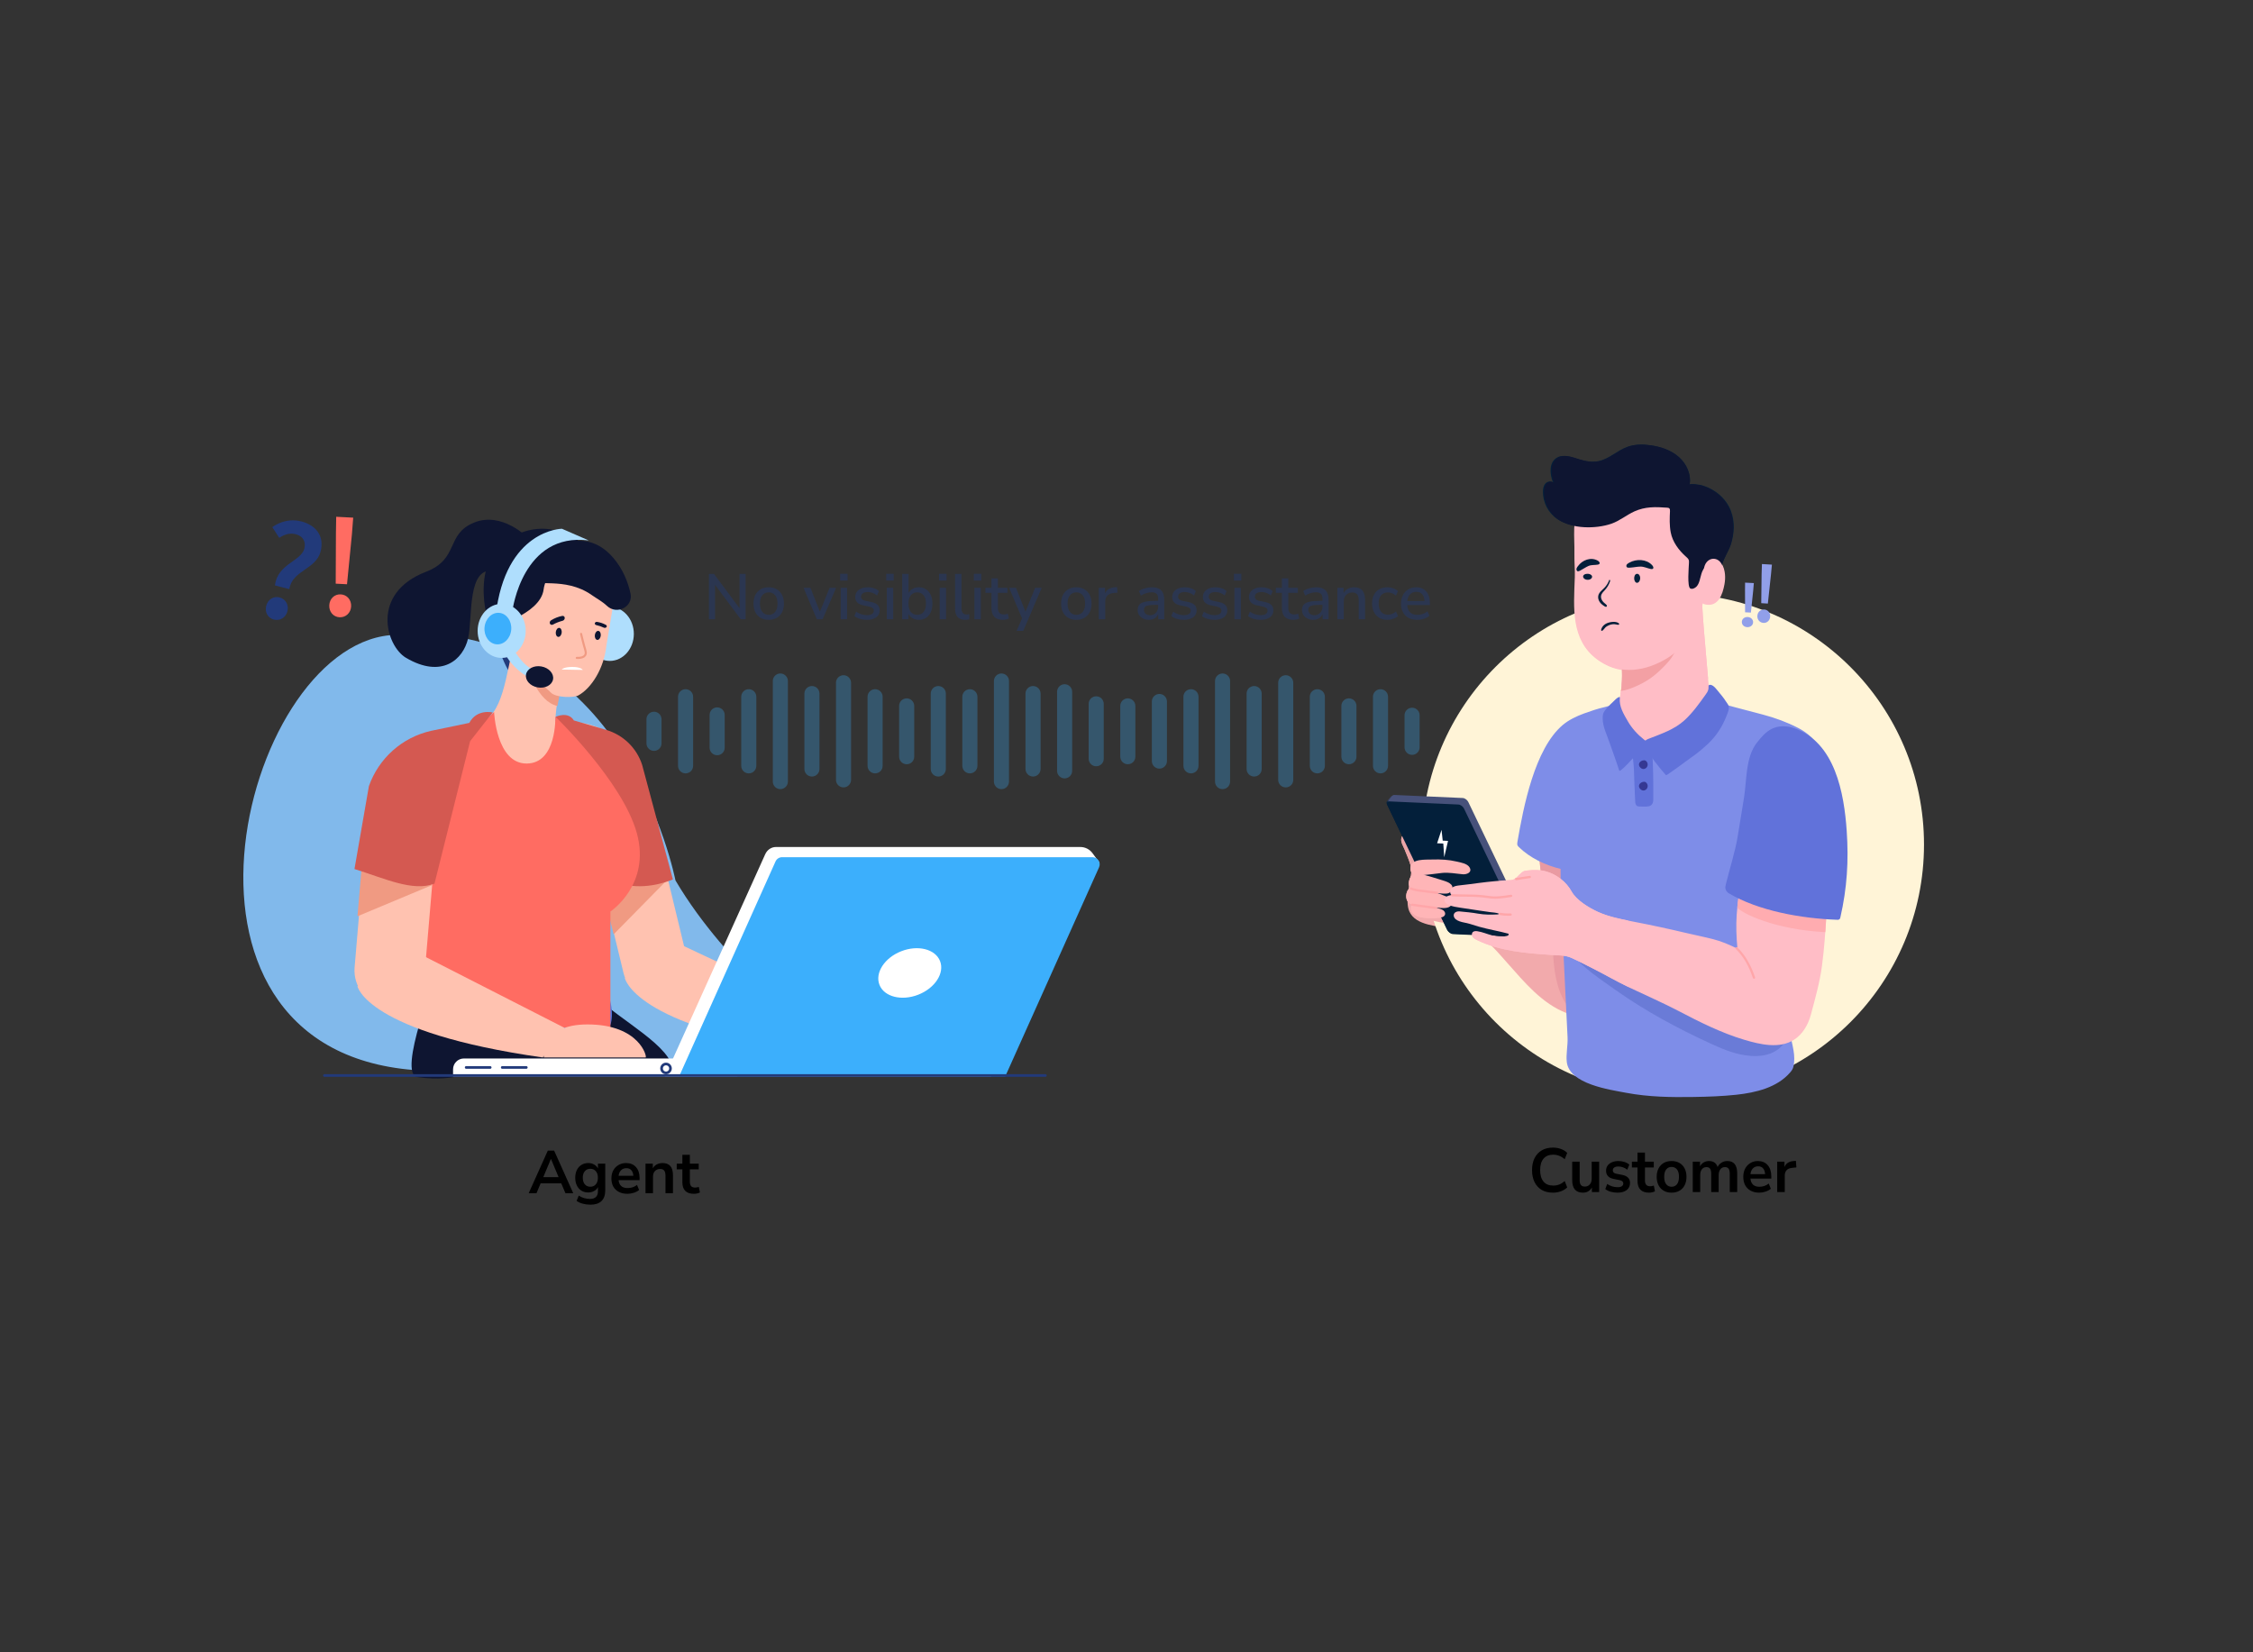 <?xml version="1.0" encoding="UTF-8"?> <svg xmlns="http://www.w3.org/2000/svg" width="750" height="550" viewBox="0 0 750 550" fill="none"><rect x="0" y="0" width="750" height="550" fill="#333333" stroke="none"/><path d="M487.49 290.37C484.194 287.037 479.477 285.174 474.796 285.358C473.351 285.419 471.77 285.726 470.851 286.853C470.116 287.735 469.956 288.948 469.809 290.088C469.368 293.678 467.665 299.951 469.136 303.345C471.255 308.271 479.011 308.21 483.373 309.239C486.718 310.023 489.365 311.359 491.693 313.05V294.192C490.247 293.004 488.85 291.754 487.49 290.37Z" fill="#F2AAAC"></path><path d="M556.903 364.708C603.061 364.708 640.48 327.289 640.48 281.131C640.48 234.973 603.061 197.554 556.903 197.554C510.745 197.554 473.326 234.973 473.326 281.131C473.326 327.289 510.745 364.708 556.903 364.708Z" fill="#FFF4D7"></path><path d="M537.519 320.083C537.531 312.584 537.249 305.098 537.2 297.599C537.151 290.639 536.698 283.067 532.115 277.835C525.842 270.667 511.481 266.648 512.094 280.445C512.425 287.98 513.417 295.479 515.047 302.843C515.623 305.428 516.272 308.161 515.402 310.66C510.366 305.477 504.657 300.956 498.469 297.219C494.842 295.038 491.73 292.526 488.765 289.524C485.554 286.277 480.96 284.464 476.389 284.635C474.98 284.684 473.449 285.003 472.542 286.093C471.831 286.963 471.672 288.14 471.525 289.242C471.096 292.734 469.442 298.849 470.863 302.169C472.922 306.972 480.494 306.911 484.746 307.916C492.722 309.79 496.655 314.79 501.863 320.646C507.487 326.969 513.332 334.088 521.468 337.212C525.29 338.683 529.248 339.982 532.262 336.943C536.367 332.826 537.519 325.633 537.519 320.083Z" fill="#F2AAAC"></path><path d="M467.273 277.847C467.2 277.884 467.139 277.933 467.077 277.982C466.734 278.264 466.55 278.693 466.477 279.121C466.256 280.359 467.139 281.682 467.592 282.81C468.339 284.623 469.111 286.424 469.65 288.299C469.932 289.242 469.895 290.553 470.765 291.191C471.194 291.497 471.746 291.558 472.273 291.558C473.106 291.558 473.963 291.423 474.65 290.958C476.218 289.892 475.36 288.556 474.821 287.196C474.172 285.505 473.498 283.827 472.787 282.172C472.077 280.506 471.341 278.962 469.81 277.896C469.614 277.761 469.405 277.639 469.173 277.565C468.854 277.467 468.499 277.504 468.168 277.553C467.874 277.614 467.555 277.688 467.273 277.847Z" fill="#ECA5A7"></path><path d="M486.67 265.9L463.683 264.871C463.218 264.871 462.985 265.104 462.74 265.447L461.686 266.758L464.663 271.132L482.54 308.393C482.884 309.092 483.717 309.692 484.403 309.729L505.564 310.685L507.634 311.665C507.928 311.236 508.541 310.44 508.725 309.925C508.798 309.717 508.786 309.435 508.627 309.129L488.52 267.236C488.201 266.537 487.356 265.937 486.67 265.9Z" fill="#373F5B"></path><path d="M506.985 311.984L483.692 310.942C483.006 310.905 482.173 310.305 481.83 309.606L461.723 267.714C461.38 267.015 461.674 266.464 462.36 266.489L485.652 267.53C486.339 267.567 487.172 268.167 487.515 268.866L507.622 310.758C507.953 311.469 507.671 312.008 506.985 311.984Z" fill="#031F3A"></path><path d="M479.955 276.034L478.472 280.543L480.555 280.641L480.862 285.236L482.148 279.734L480.347 279.661L479.955 276.034Z" fill="white"></path><path d="M482.234 298.799C481.915 298.603 481.572 298.444 481.241 298.322C479.305 297.611 479.22 297.427 477.198 296.961C475.666 296.606 474.233 295.932 472.701 295.601C470.875 295.222 469.025 294.976 468.327 296.998C467.837 298.407 468.106 300.319 469.662 300.907C469.724 300.931 469.797 300.956 469.834 301.017C469.871 301.078 469.846 301.164 469.834 301.225C468.572 306.139 475.936 305.71 478.889 305.526C479.612 305.477 480.69 305.281 480.996 304.546C481.29 303.823 480.739 303.076 480.077 302.794C479.22 302.426 478.301 302.169 477.357 302.034C478.754 302.12 480.347 302.439 481.732 302.144C482.405 301.997 483.055 301.593 483.275 300.98C483.618 300.012 483.018 299.29 482.234 298.799Z" fill="#FFB5B7"></path><path d="M471.562 290.639C471.341 290.639 471.121 290.663 470.9 290.725C470.067 290.982 469.54 291.791 469.246 292.612C469.025 293.237 468.903 293.91 469.025 294.56C469.295 296.03 470.349 296.055 471.562 296.337C473.032 296.68 474.539 297.023 476.046 297.084C477.051 297.121 478.043 297.304 479.036 297.366C479.881 297.415 480.96 297.537 481.793 297.415C483.128 297.206 484.109 295.565 483.128 294.486C482.504 293.8 481.523 293.445 480.592 293.151C477.137 292.06 476.426 291.852 472.946 290.896C472.505 290.774 472.027 290.639 471.562 290.639Z" fill="#FFB5B7"></path><path d="M477.945 302.598C477.933 302.598 477.909 302.598 477.897 302.598C476.867 302.463 475.961 302.34 475.103 302.23C473.473 302.022 471.991 301.826 470.042 301.532C469.834 301.495 469.699 301.311 469.724 301.103C469.748 300.895 469.944 300.76 470.153 300.784C472.089 301.066 473.571 301.262 475.201 301.483C476.071 301.593 476.965 301.716 478.007 301.85C478.215 301.875 478.362 302.071 478.325 302.279C478.289 302.463 478.129 302.598 477.945 302.598Z" fill="#FFA6A9"></path><path d="M476.83 286.106C479.587 286.007 482.295 286.167 485.003 286.804C486.326 287.122 488.458 287.441 489.218 288.752C490.161 290.406 488.25 291.117 486.976 291.019C484.733 290.835 482.222 290.32 480.004 290.578C477.602 290.847 475.225 291.203 472.811 291.399C472.101 291.46 471.365 291.485 470.704 291.227C469.748 290.847 469.466 289.732 469.528 288.826C469.724 285.75 474.576 286.191 476.83 286.106Z" fill="#FFB5B7"></path><path d="M478.374 297.562C478.362 297.562 478.35 297.562 478.338 297.562C477.639 297.488 476.904 297.378 476.156 297.28C475.421 297.182 474.698 297.072 474 296.998C472.517 296.839 470.998 296.68 469.564 296.128C469.368 296.055 469.27 295.834 469.356 295.638C469.43 295.442 469.65 295.344 469.846 295.43C471.182 295.957 472.664 296.104 474.086 296.263C474.784 296.337 475.519 296.447 476.267 296.545C477.002 296.643 477.725 296.753 478.423 296.827C478.632 296.851 478.779 297.035 478.754 297.243C478.73 297.415 478.558 297.562 478.374 297.562Z" fill="#FFA6A9"></path><path d="M515.648 297.28C516.334 303.762 516.677 310.342 516.983 316.836C517.265 322.631 517.988 328.917 521.161 333.929C522.031 335.313 523.391 336.698 525.021 336.502C526.344 336.342 527.3 335.166 527.986 334.014C530.804 329.285 531.466 324.335 531.576 318.907C531.748 310.268 531.834 301.544 530.032 293.09C529.297 289.61 528.109 285.995 525.389 283.716C522.215 281.057 517.632 280.8 513.565 281.56C513.062 281.658 512.597 281.793 512.18 281.964C512.339 284.844 512.597 287.711 512.952 290.578C513.136 290.737 513.332 290.884 513.491 291.056C515.035 292.685 515.415 295.063 515.648 297.28Z" fill="#E99AA2"></path><path d="M547.187 193.327C543.878 196.157 541.563 199.919 540.141 204.134C538.499 208.998 538.058 210.236 539.088 215.406C540.092 220.455 540.448 227.475 539.137 232.499C539.039 232.879 538.928 233.259 538.818 233.639C537.237 238.809 533.145 242.044 534.321 247.889C534.995 251.222 537.397 253.954 540.264 255.486C543.131 257.005 546.427 257.446 549.637 257.36C553.901 257.262 557.92 255.302 561.094 252.52C562.797 251.026 563.863 249.053 565.431 247.497C566.889 246.051 569.254 245.095 571.006 243.956C571.668 243.527 572.33 243.073 572.82 242.449C573.31 241.824 573.592 241.003 573.371 240.243C573.224 239.728 572.881 239.3 572.55 238.883C569.548 234.938 568.972 230.49 568.58 225.711C568.139 220.32 567.661 214.941 567.196 209.55C566.62 203.006 566.473 196.463 565.946 189.92C565.86 188.903 565.774 187.85 565.26 186.992C564.61 185.901 563.373 185.326 562.16 185.203C560.947 185.08 559.734 185.35 558.533 185.62C556.413 186.098 555.506 187.127 553.754 188.254C551.426 189.749 549.306 191.513 547.187 193.327Z" fill="#FFBDC6"></path><path d="M610.644 267.113C609.921 257.483 608.034 247.154 598.551 242.289C594.801 240.365 590.966 238.956 586.886 237.878C583.921 237.094 580.955 236.31 577.99 235.538C575.478 234.876 573.236 234.129 570.638 233.786C570.54 233.773 570.418 233.761 570.332 233.81C570.259 233.859 570.21 233.933 570.173 234.006C569.278 235.697 568.041 237.449 566.681 238.822C565.272 240.243 563.752 241.578 562.135 242.779C558.582 245.438 554.391 247.595 549.943 248.158C547.101 248.514 544.185 248.109 541.648 246.725C538.303 244.899 537.335 241.566 537.739 237.915C537.764 237.694 538.462 234.717 538.377 234.68C537.433 234.288 535.093 235.158 534.137 235.378C531.809 235.905 529.555 236.677 527.325 237.486C524.837 238.393 522.264 239.606 520.23 241.321C510.832 249.249 507.12 268.743 505.135 280.236C505.073 280.616 505.012 281.033 505.159 281.376C505.257 281.609 505.441 281.792 505.625 281.976C509.288 285.53 514.275 287.968 519.495 289.23C519.458 296.3 519.789 303.382 520.132 310.452C520.5 318.11 520.88 325.78 521.247 333.438C521.443 337.371 521.627 341.305 521.823 345.238C521.958 347.933 521.272 350.923 521.566 353.496C522.399 360.86 535.828 362.723 541.428 363.776C548.779 365.161 556.303 365.271 563.777 365.149C568.506 365.075 573.248 364.916 577.953 364.414C584.521 363.703 591.493 362.037 595.843 357.074C596.345 356.51 596.811 355.886 596.982 355.15C597.901 351.426 596.59 347.884 595.941 344.233C595.206 340.104 594.715 335.938 594.458 331.747C593.87 322.031 593 309.986 599.727 302.242C607.826 292.906 611.575 279.428 610.644 267.113Z" fill="#7E8DE8"></path><path d="M554.709 221.031C556.302 219.352 557.675 217.355 558.067 215.076C558.459 212.797 557.675 210.211 555.726 208.962C553.889 207.785 553.129 207.687 551.034 208.312C546.316 209.721 542.542 212.797 539.246 216.313C539.982 220.455 540.263 225.638 539.626 230C541.452 229.755 543.265 229.056 544.956 228.284C549.134 226.385 551.548 224.363 554.709 221.031Z" fill="#F3A0A4"></path><path d="M524.494 192.787C524.175 202.283 523.109 213.139 531.87 219.609C532.152 219.817 532.446 220.013 532.728 220.209C540.031 225.037 548.203 223.603 555.273 219.327C565.639 213.054 568.898 195.495 569.278 184.406C569.401 180.792 568.923 177.533 567.967 174.077C566.607 169.164 564.843 162.988 559.66 160.758C555.175 158.822 550.421 157.818 545.52 157.952C541.991 158.05 538.426 158.737 535.228 160.244C532.324 161.616 528.905 164.079 527.018 166.676C525.094 169.323 524.445 172.729 524.322 175.927C524.212 178.733 524.445 181.539 524.384 184.345C524.322 187.041 524.604 189.638 524.519 192.322C524.506 192.493 524.506 192.64 524.494 192.787Z" fill="#FFBDC6"></path><path d="M541.673 183.5C541.783 184.112 542.604 183.965 543.008 183.941C544.086 183.88 545.238 183.61 546.353 183.598C547.517 183.586 548.632 184.161 549.76 184.394C550.838 184.615 550.862 183.806 550.213 183.108C548.338 181.086 545.005 180.976 542.653 182.287C542.236 182.52 541.562 182.826 541.673 183.5Z" fill="#031F3A"></path><path d="M524.813 186.134C524.947 186.734 525.67 186.514 526.026 186.465C526.994 186.318 527.998 185.963 528.991 185.865C530.032 185.766 531.049 186.244 532.078 186.379C533.059 186.514 533.022 185.705 532.422 185.068C530.633 183.193 527.655 183.365 525.633 184.848C525.254 185.117 524.678 185.472 524.813 186.134Z" fill="#031F3A"></path><path d="M527.459 192.408C527.496 192.579 527.582 192.751 527.692 192.91C528.182 193.572 529.162 193.584 529.628 192.898C530.265 191.954 529.469 190.888 528.39 191.06C527.668 191.17 527.312 191.783 527.459 192.408Z" fill="#031F3A"></path><path d="M543.817 192.812C543.854 193.033 543.939 193.253 544.099 193.437C544.601 194.074 545.606 193.927 546.035 193.29C546.672 192.347 545.875 191.281 544.797 191.452C544.086 191.562 543.731 192.2 543.817 192.812Z" fill="#031F3A"></path><path d="M534.223 201.855C533.574 201.487 532.936 201.058 532.483 200.458C532.03 199.857 531.772 199.085 531.932 198.35C532.177 197.223 533.255 196.525 534.088 195.716C534.836 194.993 535.411 194.098 535.779 193.131C535.902 193.057 536.036 193.143 536.073 193.278C536.11 193.412 536.073 193.547 536.024 193.682C535.669 194.662 535.105 195.569 534.394 196.316C533.794 196.953 533.034 197.554 532.9 198.424C532.814 198.975 533.034 199.551 533.365 200.004C533.696 200.458 534.149 200.813 534.59 201.144C534.787 201.291 535.019 201.511 534.946 201.744C534.836 202.075 534.517 202.026 534.223 201.855Z" fill="#031F3A"></path><path d="M537.629 209.304C536.6 209.88 534.639 210.248 533.622 209.464C533.537 209.402 533.463 209.329 533.439 209.231C533.279 208.655 534.002 208.851 534.309 208.937C535.166 209.157 536.012 209.059 536.784 208.667C537.237 208.434 537.654 208.177 537.984 207.785C538.279 207.43 538.524 206.989 538.879 206.694C539.247 206.376 539.381 206.756 539.32 207.074C539.259 207.381 539.124 207.687 538.977 207.957C538.671 208.52 538.193 208.998 537.629 209.304Z" fill="#031F3A"></path><path d="M568.666 187.972C570.369 187.311 572.317 189.001 573.371 191.256C571.937 188.217 575.393 183.916 576.226 181.16C577.353 177.447 577.586 173.759 576.214 170.071C574.621 165.819 570.749 162.707 566.436 161.506C566.032 161.396 562.552 160.783 562.454 161.347C563.091 157.965 561.473 154.424 558.9 152.145C556.315 149.866 552.909 148.726 549.502 148.236C546.905 147.868 544.209 147.856 541.734 148.738C538.352 149.951 535.632 152.77 532.128 153.493C529.959 153.946 527.692 153.554 525.573 152.892C523.134 152.132 520.341 151.042 518.172 152.402C515.599 154.007 515.831 157.879 517.032 160.673C516.346 159.987 515.109 160.219 514.459 160.942C513.81 161.665 513.638 162.682 513.626 163.65C513.577 167.228 515.427 170.781 518.392 172.779C523.061 175.928 531.001 175.928 536.196 174.175C538.965 173.244 541.268 171.296 543.94 170.095C547.554 168.478 551.034 168.576 554.93 168.858C555.188 168.882 555.47 168.907 555.666 169.078C555.911 169.311 555.911 169.691 555.898 170.034C555.788 172.362 555.702 174.715 556.143 177.006C556.756 180.192 558.876 182.985 561.302 185.093C561.633 185.387 562 185.681 562.172 186.097C562.307 186.428 562.282 186.796 562.27 187.151C562.221 188.475 561.621 194.993 562.723 195.581C563.054 195.753 563.458 195.716 563.802 195.593C566.889 194.478 565.333 189.271 568.666 187.972Z" fill="#031F3A"></path><path d="M567.759 187.629C567.71 187.703 567.661 187.764 567.612 187.837C566.804 189.136 566.853 190.999 566.632 192.493C566.338 194.405 566.032 196.329 565.738 198.24C565.505 199.796 566.154 200.911 567.784 201.23C572.036 202.051 573.432 197.86 574.057 194.503C574.449 192.408 574.376 189.798 573.261 187.911C572.011 185.767 569.181 185.644 567.759 187.629Z" fill="#FFBDC6"></path><path opacity="0.3" d="M533.709 313.871C538.683 314.581 543.56 315.892 548.4 317.252C562.687 321.271 576.937 325.854 590.084 332.985C591.763 333.892 593.466 334.884 594.605 336.465C596.59 339.222 596.333 343.29 594.605 346.23C591.652 351.242 586.188 352.063 580.919 351.266C576.839 350.654 572.967 349 569.193 347.26C558.459 342.322 547.738 336.563 537.911 329.616C533.096 326.209 527.472 322.521 523.551 317.975C518.748 312.474 531.221 313.515 533.709 313.871Z" fill="#3F51AE"></path><path d="M594.593 290.247C591.456 288.74 587.915 287.956 584.448 288.409C580.992 288.85 580.404 289.733 579.706 293.102C578.946 296.802 578.419 300.552 578.137 304.326C577.868 308.136 578.015 311.984 578.382 315.782C575.687 314.483 573.248 313.381 570.32 312.633C567.367 311.873 564.377 311.285 561.412 310.587C555.592 309.202 549.747 307.94 543.878 306.813C539.835 306.029 535.693 305.257 531.919 303.554C528.93 302.194 524.751 299.67 523.134 296.729C521.406 293.58 518.159 291.031 514.582 290.063C512.67 289.549 510.697 289.549 508.737 289.757C507.904 289.843 507.279 289.855 506.629 290.394C506.005 290.909 505.453 291.497 504.877 292.073C504.154 292.808 503.309 293.029 502.292 293.029C500.662 293.041 499.069 293.212 497.44 293.359C495.749 293.519 494.07 293.702 492.379 293.923C490.223 294.205 488.079 294.511 485.922 294.732C485.003 294.83 484.011 294.952 483.324 295.565C482.626 296.177 482.467 297.464 483.251 297.954C482.222 298.077 480.923 298.457 480.825 299.486C480.739 300.331 481.585 300.981 482.369 301.299C483.557 301.789 484.844 301.985 486.106 302.169C488.422 302.512 490.737 302.868 493.041 303.211C494.058 303.358 495.087 303.505 496.104 303.652C497.023 303.787 498.126 303.774 498.984 304.166C498.898 304.362 498.653 304.399 498.432 304.411C496.349 304.522 494.095 304.522 492.049 304.154C490.002 303.787 487.944 303.603 485.885 303.407C485.003 303.321 483.864 303.701 483.913 304.791C483.937 305.269 484.219 305.71 484.587 306.029C484.954 306.335 485.407 306.531 485.849 306.703C486.902 307.095 488.03 307.181 489.108 307.511C490.211 307.854 491.313 308.198 492.416 308.516C495.602 309.411 498.91 309.95 502.12 310.82C502.267 310.979 502.194 311.236 502.047 311.383C501.888 311.53 501.679 311.579 501.471 311.616C500.699 311.788 500.135 311.837 499.363 311.763C498.898 311.714 498.432 311.726 497.979 311.665C497.575 311.604 497.097 311.396 496.692 311.396C495.038 310.954 493.458 310.244 491.767 309.999C491.24 309.925 490.627 309.925 490.247 310.305C489.843 310.722 489.917 311.432 490.247 311.898C490.578 312.364 491.117 312.658 491.632 312.903C499.302 316.664 508.088 317.314 516.616 317.89C518.784 318.037 521.027 317.939 523.036 318.821C524.935 319.666 526.847 320.671 528.721 321.602C533.365 323.894 537.825 326.54 542.506 328.77C547.971 331.38 553.693 333.855 558.962 336.624C565.811 340.214 573.101 343.853 580.527 346.071C586.016 347.713 592.314 349.171 597.166 346.133C600.082 344.307 601.92 341.097 602.815 337.776C604.26 332.385 605.755 327.116 606.515 321.516C607.299 315.672 607.667 309.79 608.022 303.921C608.108 302.598 608.181 301.287 608.194 299.964C608.194 299.155 608.169 298.322 607.802 297.599C607.471 296.937 606.883 296.435 606.294 295.994C604.567 294.683 602.643 293.666 600.597 292.955C598.502 292.208 596.615 291.215 594.593 290.247Z" fill="#FFBDC6"></path><path d="M608.206 299.952C608.206 299.143 608.181 298.31 607.814 297.587C607.789 297.538 607.765 297.501 607.74 297.464C600.781 296.031 593.698 295.148 586.592 294.854C584.925 294.781 581.691 294.193 579.424 294.585C578.885 297.464 578.591 299.167 578.333 302.096C579.791 304.007 590.819 309.448 607.63 310.293C607.814 307.769 607.875 306.433 608.034 303.909C608.108 302.586 608.194 301.263 608.206 299.952Z" fill="#FFACB0"></path><path d="M583.884 325.805C583.724 325.805 583.577 325.707 583.528 325.548C582.168 321.48 580.257 318.233 577.843 315.905C577.696 315.758 577.696 315.525 577.831 315.378C577.978 315.231 578.211 315.231 578.358 315.365C580.857 317.792 582.842 321.137 584.239 325.315C584.3 325.511 584.202 325.719 584.006 325.793C583.97 325.793 583.933 325.805 583.884 325.805Z" fill="#FFA6A9"></path><path d="M497.722 299.155C496.729 299.155 495.786 299.032 494.867 298.898C494.426 298.836 493.985 298.775 493.531 298.726C491.497 298.518 489.365 298.493 487.307 298.469C486.02 298.457 484.672 298.444 483.374 298.383C483.165 298.371 483.006 298.199 483.018 297.991C483.03 297.783 483.19 297.599 483.41 297.636C484.697 297.697 486.032 297.709 487.319 297.721C489.39 297.746 491.534 297.77 493.605 297.979C494.07 298.028 494.511 298.089 494.965 298.15C496.031 298.297 497.036 298.432 498.126 298.383C499.768 298.322 501.398 298.077 502.978 297.832C503.199 297.795 503.37 297.942 503.407 298.15C503.444 298.359 503.297 298.542 503.088 298.579C501.496 298.824 499.841 299.069 498.163 299.143C498.016 299.155 497.869 299.155 497.722 299.155Z" fill="#FFA6A9"></path><path d="M504.73 293.004C504.547 293.004 504.399 292.881 504.363 292.697C504.326 292.489 504.461 292.293 504.669 292.256C506.286 291.962 507.058 291.852 508.443 291.656L509.203 291.546C509.399 291.509 509.595 291.656 509.631 291.864C509.656 292.073 509.521 292.256 509.313 292.293L508.553 292.403C507.169 292.599 506.409 292.697 504.804 293.004C504.779 293.004 504.755 293.004 504.73 293.004Z" fill="#FFA6A9"></path><path d="M502.071 304.828C501.14 304.828 500.197 304.742 499.278 304.583C499.069 304.546 498.935 304.35 498.971 304.142C499.008 303.934 499.192 303.787 499.412 303.836C500.54 304.032 501.692 304.105 502.843 304.044C502.856 304.044 502.856 304.044 502.868 304.044C503.064 304.044 503.235 304.203 503.248 304.399C503.26 304.608 503.101 304.779 502.892 304.791C502.598 304.828 502.341 304.828 502.071 304.828Z" fill="#FFA6A9"></path><path d="M544.479 246.798C542.727 248.232 543.842 253.733 543.903 255.706C544.013 259.357 544.148 263.009 544.332 266.66C544.356 267.26 544.442 267.971 544.969 268.277C545.263 268.449 545.618 268.461 545.949 268.461C548.191 268.461 550.36 268.964 550.36 266.047C550.372 260.362 550.385 254.677 549.907 249.016C549.797 247.68 549.417 246.602 547.959 246.467C547.138 246.394 545.238 246.186 544.479 246.798Z" fill="#6172DA"></path><path d="M547.53 246.566C547.542 246.651 547.542 246.749 547.542 246.835C547.358 248.82 545.765 250.241 544.454 251.528C542.788 253.17 541.391 254.947 539.541 256.417C539.418 256.515 539.259 256.613 539.124 256.552C539.014 256.503 538.977 256.38 538.94 256.27C537.948 253.084 536.735 249.947 535.644 246.774C534.664 243.882 533.084 240.954 533.623 237.866C533.782 236.947 534.468 236.224 535.081 235.526C535.657 234.864 536.282 234.239 536.931 233.651C537.507 233.136 538.119 232.364 538.83 232.07C538.965 232.009 539.136 231.972 539.222 232.095C539.271 232.156 539.259 232.254 539.247 232.328C538.891 235.121 540.558 237.78 541.893 240.096C543.229 242.412 545.104 244.483 547.211 246.137C547.309 246.21 547.407 246.284 547.468 246.394C547.493 246.443 547.517 246.504 547.53 246.566Z" fill="#6172DA"></path><path d="M549 245.843C548.914 245.879 548.829 245.916 548.743 245.941C548.486 246.039 548.216 246.149 548.008 246.345C547.395 246.933 547.665 247.95 547.983 248.734C549.208 251.699 552.357 255.547 554.612 258.059C554.771 258.23 562.442 252.52 563.14 252.03C565.064 250.695 566.975 249.102 568.666 247.509C571.313 244.997 573.31 241.909 574.645 238.528C575.136 237.278 575.993 235.673 575.185 234.423C574.351 233.124 573.457 231.862 572.44 230.698C571.754 229.926 570.577 228.076 569.45 227.966C568.421 227.868 568.862 228.541 568.715 229.35C568.568 230.159 568.151 230.698 567.686 231.347C565.578 234.3 563.446 237.278 560.763 239.741C557.369 242.828 553.191 244.201 549 245.843Z" fill="#6172DA"></path><path d="M547.995 253.354C547.811 253.17 547.554 253.059 547.199 253.084C545.924 253.157 545.03 254.42 546.01 255.461C547.456 256.993 549.441 254.787 547.995 253.354Z" fill="#353893"></path><path d="M547.995 260.509C547.811 260.325 547.554 260.215 547.199 260.24C545.924 260.313 545.03 261.575 546.01 262.617C547.456 264.148 549.441 261.943 547.995 260.509Z" fill="#353893"></path><path d="M596.566 242.166C596.811 242.24 597.056 242.314 597.301 242.399C610.889 247.117 613.891 264.05 614.749 276.573C615.435 286.51 614.871 295.601 612.641 305.367C612.592 305.575 612.543 305.783 612.396 305.931C612.237 306.078 612.017 306.176 611.808 306.176C599.421 305.759 585.232 303.125 575.515 297.353C574.988 297.047 574.572 296.52 574.412 295.944C574.265 295.442 574.388 294.903 574.51 294.401C575.65 289.683 577.659 283.336 578.444 278.509C579.142 274.208 579.84 269.907 580.551 265.594C581.482 259.847 581.066 252.042 584.815 247.264C586.236 245.45 587.756 243.612 589.827 242.608C591.885 241.578 594.336 241.542 596.566 242.166Z" fill="#6172DA"></path><path d="M467.273 277.847C467.2 277.884 467.139 277.933 467.077 277.982C466.734 278.264 466.55 278.693 466.477 279.122C466.256 280.359 467.139 281.683 467.592 282.81C468.339 284.623 469.111 286.424 469.65 288.299C469.932 289.243 469.895 290.554 470.765 291.191C471.194 291.497 471.746 291.558 472.273 291.558C473.106 291.558 473.963 291.424 474.65 290.958C476.218 289.892 475.36 288.556 474.821 287.196C474.172 285.505 473.498 283.827 472.787 282.173C472.077 280.506 471.341 278.962 469.81 277.896C469.614 277.762 469.405 277.639 469.173 277.566C468.854 277.468 468.499 277.504 468.168 277.553C467.874 277.615 467.555 277.688 467.273 277.847Z" fill="#ECA5A7"></path><path d="M486.927 265.631L464.161 264.614C463.695 264.614 463.475 264.847 463.218 265.19L461.772 267.065L464.725 271.402L482.43 308.296C482.761 308.994 483.594 309.582 484.28 309.619L505.233 310.563L507.279 311.531C507.561 311.102 508.59 309.742 508.774 309.239C508.847 309.031 508.835 308.761 508.688 308.443L488.777 266.955C488.434 266.256 487.601 265.656 486.927 265.631Z" fill="#47517A"></path><path d="M506.629 311.824L483.557 310.783C482.883 310.758 482.05 310.158 481.707 309.46L461.796 267.971C461.465 267.273 461.747 266.734 462.421 266.758L485.493 267.8C486.167 267.824 487 268.425 487.343 269.123L507.254 310.611C507.597 311.31 507.303 311.861 506.629 311.824Z" fill="#031F3A"></path><path d="M479.869 276.23L478.399 280.702L480.458 280.788L480.764 285.346L482.038 279.906L480.262 279.82L479.869 276.23Z" fill="white"></path><path d="M482.234 298.8C481.916 298.604 481.572 298.444 481.242 298.322C479.306 297.611 479.22 297.427 477.198 296.962C475.667 296.606 474.233 295.932 472.701 295.602C470.876 295.222 469.026 294.977 468.327 296.998C467.837 298.408 468.107 300.319 469.663 300.907C469.724 300.932 469.797 300.956 469.834 301.017C469.871 301.079 469.846 301.164 469.834 301.226C468.572 306.139 475.936 305.71 478.889 305.526C479.612 305.477 480.69 305.281 480.997 304.546C481.291 303.823 480.739 303.076 480.078 302.794C479.22 302.427 478.301 302.169 477.358 302.034C478.754 302.12 480.347 302.439 481.732 302.145C482.406 301.998 483.055 301.593 483.276 300.981C483.619 300.013 483.018 299.29 482.234 298.8Z" fill="#FFB5B7"></path><path d="M471.562 290.639C471.341 290.639 471.121 290.664 470.9 290.725C470.067 290.982 469.54 291.791 469.246 292.612C469.026 293.237 468.903 293.911 469.026 294.56C469.295 296.031 470.349 296.055 471.562 296.337C473.032 296.68 474.539 297.023 476.047 297.084C477.051 297.121 478.044 297.305 479.036 297.366C479.882 297.415 480.96 297.538 481.793 297.415C483.129 297.207 484.109 295.565 483.129 294.487C482.504 293.801 481.524 293.445 480.592 293.151C477.137 292.061 476.426 291.852 472.947 290.897C472.505 290.774 472.028 290.639 471.562 290.639Z" fill="#FFB5B7"></path><path d="M477.945 302.598C477.933 302.598 477.909 302.598 477.897 302.598C476.867 302.463 475.961 302.341 475.103 302.23C473.473 302.022 471.991 301.826 470.042 301.532C469.834 301.495 469.699 301.311 469.724 301.103C469.748 300.895 469.944 300.76 470.153 300.785C472.089 301.066 473.571 301.262 475.201 301.483C476.071 301.593 476.965 301.716 478.007 301.851C478.215 301.875 478.362 302.071 478.325 302.279C478.289 302.463 478.129 302.598 477.945 302.598Z" fill="#FFA6A9"></path><path d="M476.831 286.106C479.588 286.008 482.296 286.167 485.003 286.804C486.327 287.123 488.459 287.441 489.218 288.752C490.162 290.406 488.25 291.117 486.976 291.019C484.734 290.835 482.222 290.321 480.004 290.578C477.603 290.848 475.226 291.203 472.812 291.399C472.101 291.46 471.366 291.485 470.704 291.227C469.749 290.848 469.467 289.733 469.528 288.826C469.724 285.75 474.576 286.192 476.831 286.106Z" fill="#FFB5B7"></path><path d="M478.375 297.562C478.362 297.562 478.35 297.562 478.338 297.562C477.639 297.489 476.904 297.378 476.157 297.28C475.422 297.182 474.699 297.072 474 296.999C472.518 296.839 470.998 296.68 469.565 296.129C469.369 296.055 469.271 295.834 469.356 295.638C469.43 295.442 469.65 295.344 469.847 295.43C471.182 295.957 472.665 296.104 474.086 296.263C474.784 296.337 475.52 296.447 476.267 296.545C477.002 296.643 477.725 296.753 478.424 296.827C478.632 296.851 478.779 297.035 478.754 297.244C478.73 297.415 478.558 297.562 478.375 297.562Z" fill="#FFA6A9"></path><path d="M531.932 303.529C528.942 302.169 524.764 299.645 523.146 296.704C521.419 293.555 518.172 291.007 514.594 290.039C512.682 289.524 510.71 289.524 508.749 289.733C507.916 289.818 507.291 289.831 506.642 290.37C506.017 290.884 505.465 291.472 504.889 292.048C504.167 292.783 503.321 293.004 502.304 293.004C500.674 293.016 499.082 293.188 497.452 293.335C495.761 293.494 494.082 293.678 492.392 293.899C490.235 294.18 488.091 294.487 485.934 294.707C485.015 294.805 484.023 294.928 483.337 295.54C482.638 296.153 482.479 297.44 483.263 297.93C482.234 298.052 480.935 298.432 480.837 299.461C480.751 300.307 481.597 300.956 482.381 301.275C483.569 301.765 484.856 301.961 486.118 302.145C488.434 302.488 490.75 302.843 493.053 303.186C494.07 303.333 495.099 303.48 496.116 303.627C497.035 303.762 498.138 303.75 498.996 304.142C498.91 304.338 498.665 304.375 498.444 304.387C496.361 304.497 494.107 304.497 492.061 304.13C490.027 303.762 487.956 303.578 485.898 303.382C485.015 303.296 483.876 303.676 483.925 304.767C483.949 305.245 484.231 305.686 484.599 306.004C484.966 306.311 485.42 306.507 485.861 306.678C486.915 307.07 488.042 307.156 489.12 307.487C490.223 307.83 491.326 308.173 492.428 308.492C495.614 309.386 498.922 309.925 502.133 310.795C502.267 310.955 502.206 311.212 502.059 311.359C501.9 311.506 501.691 311.555 501.483 311.592C500.711 311.763 500.148 311.812 499.376 311.739C498.91 311.69 498.444 311.702 497.991 311.641C497.587 311.579 497.109 311.371 496.705 311.371C495.05 310.93 493.47 310.219 491.779 309.974C491.252 309.901 490.639 309.901 490.26 310.281C489.855 310.697 489.929 311.408 490.26 311.874C490.59 312.339 491.13 312.633 491.644 312.878C499.314 316.64 508.1 317.289 516.628 317.865C518.797 318.012 521.039 317.914 523.048 318.796C524.947 319.642 526.859 320.647 528.734 321.578C533.194 323.783 537.482 326.295 541.954 328.476V306.409C538.536 305.735 535.105 304.963 531.932 303.529Z" fill="#FFBDC6"></path><path d="M497.721 299.155C496.729 299.155 495.786 299.033 494.867 298.898C494.425 298.837 493.984 298.775 493.531 298.726C491.497 298.518 489.365 298.494 487.307 298.469C486.02 298.457 484.672 298.445 483.373 298.383C483.165 298.371 483.006 298.199 483.018 297.991C483.03 297.783 483.19 297.599 483.41 297.636C484.697 297.697 486.032 297.709 487.319 297.722C489.39 297.746 491.534 297.771 493.604 297.979C494.07 298.028 494.511 298.089 494.965 298.15C496.031 298.297 497.035 298.432 498.126 298.383C499.768 298.322 501.397 298.077 502.978 297.832C503.199 297.795 503.37 297.942 503.407 298.15C503.444 298.359 503.297 298.543 503.088 298.579C501.495 298.824 499.841 299.069 498.163 299.143C498.016 299.155 497.868 299.155 497.721 299.155Z" fill="#FFA6A9"></path><path d="M504.73 293.004C504.546 293.004 504.399 292.881 504.362 292.698C504.326 292.489 504.461 292.293 504.669 292.257C506.286 291.963 507.058 291.852 508.443 291.656L509.202 291.546C509.398 291.509 509.594 291.656 509.631 291.865C509.656 292.073 509.521 292.257 509.313 292.293L508.553 292.404C507.168 292.6 506.409 292.698 504.804 293.004C504.779 293.004 504.755 293.004 504.73 293.004Z" fill="#FFA6A9"></path><path d="M502.071 304.828C501.14 304.828 500.197 304.743 499.278 304.583C499.069 304.547 498.935 304.351 498.971 304.142C499.008 303.934 499.192 303.787 499.412 303.836C500.54 304.032 501.692 304.105 502.843 304.044C502.856 304.044 502.856 304.044 502.868 304.044C503.064 304.044 503.235 304.204 503.248 304.4C503.26 304.608 503.101 304.779 502.892 304.792C502.598 304.828 502.341 304.828 502.071 304.828Z" fill="#FFA6A9"></path><path d="M568.58 225.711C568.139 220.32 567.661 214.941 567.195 209.55C566.619 203.006 566.472 196.463 565.946 189.92C565.86 188.903 565.774 187.85 565.259 186.992C564.61 185.901 563.372 185.326 562.159 185.203C560.946 185.08 559.733 185.35 558.533 185.62C556.413 186.098 555.506 187.127 553.754 188.254C551.414 189.761 549.294 191.513 547.174 193.339C543.866 196.169 541.55 199.931 540.129 204.146C538.487 209.01 538.046 210.248 539.075 215.419C539.994 220.062 540.362 226.336 539.394 231.225L568.592 225.956C568.604 225.87 568.592 225.797 568.58 225.711Z" fill="#FFBDC6"></path><path d="M554.71 221.03C556.303 219.352 557.675 217.355 558.067 215.075C558.459 212.796 557.675 210.211 555.727 208.961C553.889 207.785 553.129 207.687 551.034 208.312C546.316 209.721 542.543 212.796 539.247 216.313C539.982 220.454 540.264 225.637 539.626 229.999C541.452 229.754 543.266 229.056 544.956 228.284C549.135 226.385 551.548 224.363 554.71 221.03Z" fill="#F3A0A4"></path><path d="M524.214 192.689C523.896 202.142 522.83 212.949 531.588 219.389C531.869 219.596 532.163 219.791 532.445 219.986C539.745 224.792 547.914 223.365 554.981 219.108C565.343 212.863 568.601 195.385 568.981 184.346C569.104 180.748 568.626 177.503 567.671 174.064C566.311 169.172 564.547 163.025 559.366 160.805C554.884 158.878 550.131 157.878 545.232 158.012C541.704 158.11 538.14 158.793 534.944 160.293C532.041 161.659 528.623 164.111 526.737 166.696C524.814 169.331 524.165 172.722 524.043 175.905C523.932 178.699 524.165 181.492 524.104 184.285C524.043 186.968 524.324 189.554 524.239 192.225C524.226 192.396 524.226 192.543 524.214 192.689Z" fill="#FFBDC6"></path><path d="M541.415 188.499C541.526 189.112 542.347 188.965 542.751 188.94C543.829 188.879 544.981 188.609 546.096 188.597C547.26 188.585 548.375 189.161 549.502 189.394C550.58 189.614 550.605 188.805 549.956 188.107C548.081 186.085 544.748 185.975 542.396 187.286C541.979 187.531 541.305 187.837 541.415 188.499Z" fill="#031F3A"></path><path d="M524.886 189.908C525.193 190.435 525.817 190.018 526.148 189.859C527.018 189.418 527.876 188.781 528.795 188.389C529.751 187.972 530.878 188.131 531.895 187.948C532.863 187.776 532.593 187.016 531.821 186.588C529.555 185.35 526.761 186.404 525.291 188.438C525.009 188.805 524.568 189.32 524.886 189.908Z" fill="#031F3A"></path><path d="M527.04 192.154C527.086 192.299 527.192 192.444 527.328 192.578C527.933 193.137 529.144 193.147 529.719 192.568C530.507 191.771 529.523 190.871 528.191 191.015C527.298 191.109 526.859 191.626 527.04 192.154Z" fill="#031F3A"></path><path d="M544.01 192.713C544.04 192.987 544.11 193.261 544.24 193.49C544.648 194.281 545.466 194.099 545.815 193.307C546.334 192.134 545.686 190.81 544.808 191.023C544.23 191.16 543.94 191.952 544.01 192.713Z" fill="#031F3A"></path><path d="M534.225 201.864C533.607 201.492 533.001 201.058 532.57 200.449C532.138 199.841 531.893 199.059 532.045 198.315C532.278 197.173 533.304 196.465 534.097 195.646C534.808 194.914 535.356 194.008 535.706 193.027C535.823 192.953 535.951 193.04 535.986 193.176C536.021 193.313 535.986 193.449 535.939 193.586C535.601 194.579 535.065 195.497 534.389 196.254C533.817 196.9 533.094 197.508 532.966 198.389C532.884 198.948 533.094 199.531 533.409 199.99C533.724 200.449 534.155 200.809 534.575 201.144C534.762 201.293 534.983 201.517 534.913 201.753C534.808 202.088 534.505 202.038 534.225 201.864Z" fill="#031F3A"></path><path d="M534.729 207.546C535.772 207.029 537.76 206.699 538.791 207.403C538.878 207.458 538.952 207.524 538.977 207.612C539.139 208.13 538.406 207.954 538.095 207.877C537.226 207.679 536.368 207.767 535.586 208.119C535.126 208.328 534.704 208.56 534.368 208.912C534.07 209.231 533.822 209.628 533.462 209.892C533.089 210.178 532.952 209.837 533.014 209.551C533.077 209.275 533.213 209 533.362 208.758C533.66 208.262 534.157 207.833 534.729 207.546Z" fill="#031F3A"></path><path d="M568.578 188.225C570.267 187.56 572.199 189.261 573.244 191.53C571.822 188.472 575.249 184.144 576.075 181.37C577.193 177.634 577.423 173.922 576.063 170.211C574.483 165.932 570.644 162.8 566.367 161.591C565.966 161.481 562.515 160.864 562.418 161.431C563.05 158.028 561.446 154.464 558.895 152.171C556.331 149.878 552.954 148.731 549.576 148.238C547 147.868 544.327 147.855 541.873 148.743C538.519 149.964 535.822 152.8 532.347 153.527C530.197 153.984 527.949 153.589 525.847 152.923C523.429 152.159 520.659 151.061 518.509 152.43C515.957 154.045 516.188 157.942 517.379 160.753C516.698 160.063 515.471 160.297 514.827 161.024C514.183 161.752 514.013 162.775 514.001 163.749C513.952 167.35 515.787 170.926 518.727 172.936C523.356 176.105 531.229 176.105 536.381 174.341C539.127 173.404 541.411 171.444 544.06 170.235C547.644 168.608 551.095 168.706 554.958 168.99C555.213 169.014 555.493 169.039 555.687 169.212C555.93 169.446 555.93 169.828 555.918 170.174C555.809 172.516 555.724 174.884 556.161 177.19C556.769 180.396 558.871 183.207 561.276 185.328C561.604 185.624 561.969 185.92 562.139 186.339C562.273 186.672 562.248 187.042 562.236 187.399C562.187 188.731 561.592 195.291 562.686 195.883C563.014 196.055 563.415 196.018 563.755 195.895C566.817 194.773 565.274 189.532 568.578 188.225Z" fill="#0E1531"></path><path d="M567.927 187.4C567.882 187.473 567.836 187.534 567.79 187.607C567.037 188.896 567.082 190.744 566.877 192.227C566.602 194.124 566.317 196.033 566.043 197.93C565.826 199.474 566.431 200.58 567.95 200.896C571.914 201.711 573.216 197.553 573.799 194.221C574.164 192.142 574.096 189.552 573.056 187.68C571.891 185.552 569.253 185.431 567.927 187.4Z" fill="#FFBDC6"></path><path d="M203 220C207.418 220 211 215.971 211 211C211 206.029 207.418 202 203 202C198.582 202 195 206.029 195 211C195 215.971 198.582 220 203 220Z" fill="#AFDEFD"></path><path fill-rule="evenodd" clip-rule="evenodd" d="M224.851 293.053C224.851 293.053 207.705 204.03 129.788 211.438C79.963 216.177 46.098 353.422 142.323 356.423C334.383 362.411 260.477 353.422 224.851 293.053Z" fill="#81B9EB"></path><path d="M220.617 331.722C226.432 330.397 230.079 324.695 228.713 319.055L215.441 264.131C214.075 258.491 208.198 254.953 202.383 256.278C196.568 257.603 192.921 263.305 194.287 268.945L207.559 323.869C208.912 329.509 214.79 333.047 220.617 331.722Z" fill="#FFC2B0"></path><path d="M222 293L204.289 311L200 294.083L222 293Z" fill="#F09A82"></path><path d="M280 339.478L225.674 314L208 325.529C208 325.529 210.94 341.651 269.619 350L280 339.478Z" fill="#FFC2B0"></path><path fill-rule="evenodd" clip-rule="evenodd" d="M198.215 331.57C206.28 339.601 224.024 348.398 224 356.575L150.977 358.519C150.977 358.519 145.91 359.601 138.91 358.519C132.18 357.474 145.396 324 145.396 324L198.215 331.57Z" fill="#0E1531"></path><path fill-rule="evenodd" clip-rule="evenodd" d="M150.818 358.336H245.423V352.333H154.433C152.435 352.333 150.818 353.95 150.818 355.947V358.336V358.336Z" fill="white"></path><path fill-rule="evenodd" clip-rule="evenodd" d="M221.333 358.336H329.894L366.003 287.159L363.687 283.998C362.744 282.712 361.237 281.94 359.644 281.94H258.3C256.793 281.94 255.397 282.871 254.747 284.317L221.333 358.336Z" fill="white"></path><path fill-rule="evenodd" clip-rule="evenodd" d="M226.051 358.336H334.624L365.868 288.691C366.579 287.11 365.427 285.334 363.687 285.334H260.347C259.403 285.334 258.558 285.885 258.166 286.743L226.051 358.336Z" fill="#3CAFFC"></path><path d="M305.682 331.103C311.252 328.923 314.5 323.917 312.937 319.921C311.373 315.926 305.589 314.455 300.019 316.636C294.448 318.816 291.2 323.822 292.764 327.818C294.328 331.813 300.111 333.284 305.682 331.103Z" fill="white"></path><path d="M221.713 357.136C222.532 357.136 223.196 356.472 223.196 355.653C223.196 354.834 222.532 354.17 221.713 354.17C220.894 354.17 220.23 354.834 220.23 355.653C220.23 356.472 220.894 357.136 221.713 357.136Z" stroke="#223A7A" stroke-width="0.887" stroke-miterlimit="10" stroke-linecap="round"></path><path d="M175.201 355.322H167.188" stroke="#223A7A" stroke-width="0.887" stroke-miterlimit="10" stroke-linecap="round"></path><path d="M163.181 355.322H155.18" stroke="#223A7A" stroke-width="0.887" stroke-miterlimit="10" stroke-linecap="round"></path><path d="M148.198 247.097C163.748 251.697 179.079 251.006 194.177 245C194.177 245 213.778 256.124 211.869 280.494C211.294 287.918 205.274 292.21 201.898 295.539C200.074 309.118 199.769 323.029 202.962 332.427C209.006 356.081 177.427 346.153 147.207 336.003C147.207 336.003 135.498 290.286 134.017 284.243C128.352 261.07 148.198 247.097 148.198 247.097Z" fill="#4F71DD"></path><path d="M170.338 191.572C170.338 191.572 159.839 202.966 163.958 211.497C168.076 220.027 169.625 228.57 175.231 225.277C180.836 221.985 183 185 183 185L170.338 191.572Z" fill="#223A7A"></path><path d="M171.911 254.41L173.316 254.732C177.628 255.734 187.914 253.939 188.989 249.174C181.171 245.04 186.167 229.198 190.761 213.962C191.836 209.185 189.185 204.469 184.872 203.467L183.468 203.145C179.155 202.142 172.754 206.499 171.679 211.277C168.172 225.51 167.684 238.122 159.083 241.043C158.008 245.808 167.598 253.407 171.911 254.41Z" fill="#FFC2B0"></path><path d="M149.544 273L213 267.153C212.988 258.253 209.801 240.736 189.123 240.196L162.132 240L145.413 243.861C137.274 243.874 141.417 273 149.544 273Z" fill="#FFC2B0"></path><path d="M187 228.132C187 228.132 185.034 227.756 184.449 227.489C183.864 227.222 176 223 176 223C176 223 178.949 233.544 185.557 235C185.557 235 186.602 229.637 187 228.132Z" fill="#F09A82"></path><path fill-rule="evenodd" clip-rule="evenodd" d="M175.77 179.061C175.77 179.061 167.134 170.071 157.715 173.989C148.283 177.907 152.962 186.042 141.775 190.345C123.222 197.5 128.486 215.034 135.155 218.964C147.076 225.983 154.169 219.56 155.811 212.554C157.454 205.547 155.301 188.162 164.708 190.097C174.115 192.031 176.877 190.903 175.77 179.061Z" fill="#0E1531"></path><path d="M192.464 231.516C196.969 229.058 201.043 222.384 201.831 215.13L203.887 202.716C204.908 193.39 198.902 185.033 190.556 184.161L189.719 184.076C181.374 183.192 173.718 190.108 172.696 199.433L171.047 214.56C170.247 221.876 179.897 226.841 183.343 230.511C185.104 232.364 191.184 232.219 192.464 231.516Z" fill="#FFC2B0"></path><path d="M209.882 197.503C210.875 201.938 205.382 204.822 202.046 201.673C200.477 200.195 198.601 199.21 197.031 198.104C187.908 191.639 177.179 195.917 178.05 192.624L187.565 181.1C187.565 181.1 196.406 176.641 204.143 185.678C207.294 189.332 208.999 193.538 209.882 197.503Z" fill="#0E1531"></path><path fill-rule="evenodd" clip-rule="evenodd" d="M192.391 179.905C192.391 179.905 181.61 171.16 168.668 179.843C155.713 188.526 163.093 209 163.093 209C163.093 209 179.879 204.763 180.972 196.203C182.065 187.63 194 184.363 194 184.363L192.391 179.905Z" fill="#0E1531"></path><path d="M170.835 214.445C172.656 214.304 173.951 211.854 173.728 208.973C173.504 206.092 171.845 203.871 170.024 204.013C168.202 204.154 166.907 206.605 167.131 209.486C167.355 212.366 169.013 214.587 170.835 214.445Z" fill="#587FF5"></path><path d="M200.996 208.927C200.181 208.54 199.366 208.264 198.481 208.07C198.109 207.987 197.911 207.665 198.039 207.361C198.155 207.104 198.47 206.956 198.796 207.012C199.855 207.186 200.822 207.518 201.707 208.006C201.986 208.153 202.079 208.448 201.928 208.696C201.753 208.982 201.322 209.083 200.996 208.927Z" fill="#0E1531"></path><path d="M187.28 206.635C186.158 206.923 185.121 207.335 184.083 207.897C183.656 208.13 183.164 207.952 183.036 207.513C182.918 207.143 183.1 206.69 183.463 206.47C184.65 205.743 185.88 205.263 187.163 205.016C187.558 204.934 187.911 205.18 187.986 205.565C188.072 206.031 187.751 206.511 187.28 206.635Z" fill="#0E1531"></path><path d="M185.021 210.345C184.91 211.168 185.253 211.914 185.792 211.991C186.331 212.081 186.857 211.477 186.979 210.653C187.09 209.83 186.747 209.084 186.208 209.007C185.669 208.93 185.131 209.521 185.021 210.345Z" fill="#0E1531"></path><path d="M198.021 211.346C197.91 212.168 198.253 212.914 198.792 212.991C199.331 213.081 199.857 212.477 199.979 211.654C200.09 210.832 199.747 210.086 199.208 210.009C198.669 209.919 198.131 210.523 198.021 211.346Z" fill="#0E1531"></path><path d="M171 209C171 209 170.86 206.66 170 207.042" stroke="#223A7A" stroke-width="0.887" stroke-miterlimit="10" stroke-linecap="round"></path><path d="M185 238.594C185 238.594 189.107 236.642 191.038 239.814L201.756 242.949C207.439 244.608 211.937 248.963 213.758 254.587L224 292.744C216.63 295.66 209.444 295.843 202.477 292.744L185 238.594Z" fill="#D45951"></path><path d="M184.872 238.543C184.872 238.543 185.408 254.157 175.289 254.157C165.17 254.157 164.476 237 164.476 237L151.653 248.989L146.515 278.821L140 306.694V342H203.198V303.412C203.198 303.412 216.763 294.484 211.977 277.254C207.204 260.048 184.872 238.543 184.872 238.543Z" fill="#FF6C62"></path><path d="M128.685 334.956C135.099 335.52 140.792 330.637 141.356 324.087L145.957 269.987C146.509 263.436 141.729 257.621 135.315 257.044C128.901 256.48 123.208 261.363 122.644 267.913L118.043 322.013C117.491 328.564 122.271 334.391 128.685 334.956Z" fill="#FFC2B0"></path><path d="M214.923 352C215.513 352 213.046 341 195.57 341C179.624 341 181.032 352 181.032 352H214.923Z" fill="#FFC2B0"></path><path d="M144 294.55L119 305L120.287 290L144 294.55Z" fill="#F09A82"></path><path d="M164 237.165C164 237.165 158.772 235.852 156.218 240.629L143.535 243.267C133.926 245.406 126.096 252.359 122.805 261.67L118 289.275C128.045 292.387 137.375 296.909 144.637 294.137L156.497 246.719L164 237.165Z" fill="#D45951"></path><path d="M193.433 211C193.433 211 194.249 214.462 194.855 216.414C195.519 218.548 193.794 219.081 192 218.99" stroke="#F09A82" stroke-width="0.697" stroke-miterlimit="10" stroke-linecap="round" stroke-linejoin="round"></path><path d="M188 342.177L136.693 316L119 328.291C119 328.291 121.943 343.651 180.686 352L188 342.177Z" fill="#FFC2B0"></path><path d="M167 219C171.418 219 175 214.971 175 210C175 205.029 171.418 201 167 201C162.582 201 159 205.029 159 210C159 214.971 162.582 219 167 219Z" fill="#AFDEFD"></path><path fill-rule="evenodd" clip-rule="evenodd" d="M170.613 203.152C170.613 203.152 173.958 177.086 196 179.895L187.054 176C187.054 176 168.209 176.225 165 205L170.613 203.152Z" fill="#AFDEFD"></path><path fill-rule="evenodd" clip-rule="evenodd" d="M168.773 212C168.773 212 173.61 223.134 179 223.134L176.995 226C176.995 226 168.077 222.234 166 212H168.773Z" fill="#AFDEFD"></path><path fill-rule="evenodd" clip-rule="evenodd" d="M187 222.874L194 223C194 223 193.449 221.984 190.494 222C187.539 222.016 187 222.874 187 222.874Z" fill="white"></path><path d="M170.181 209.611C170.425 206.719 168.634 204.205 166.18 203.998C163.725 203.791 161.537 205.967 161.293 208.86C161.048 211.753 162.84 214.266 165.294 214.473C167.749 214.681 169.936 212.504 170.181 209.611Z" fill="#3CAFFC"></path><path d="M184.105 226.128C184.448 224.203 182.711 222.283 180.226 221.841C177.741 221.399 175.449 222.601 175.106 224.527C174.763 226.452 176.5 228.371 178.985 228.814C181.47 229.256 183.762 228.054 184.105 226.128Z" fill="#0E1531"></path><path d="M348 358H108" stroke="#223A7A" stroke-width="0.887" stroke-miterlimit="10" stroke-linecap="round"></path><path d="M116.89 201.843C117 199.649 115.481 197.946 113.422 197.848C111.376 197.738 109.722 199.269 109.612 201.475C109.501 203.668 110.972 205.359 113.03 205.469C115.076 205.567 116.779 204.048 116.89 201.843ZM117.147 177.876L117.576 172.313L111.915 172.019L111.829 177.594L111.756 194.283L115.517 194.479L117.147 177.876Z" fill="#FF6C62"></path><path d="M583.59 207.173C583.639 206.205 582.843 205.445 581.789 205.384C580.735 205.335 579.89 205.996 579.841 206.977C579.792 207.944 580.564 208.704 581.617 208.765C582.671 208.814 583.541 208.141 583.59 207.173ZM583.627 196.549L583.835 194.086L580.919 193.939L580.894 196.415L580.919 203.815L582.855 203.913L583.627 196.549Z" fill="#919FE9"></path><path d="M585.011 204.992C585.085 203.705 586.089 202.823 587.29 202.884C588.491 202.958 589.349 203.95 589.275 205.237C589.202 206.523 588.221 207.418 587.033 207.344C585.82 207.271 584.925 206.278 585.011 204.992ZM586.42 191.011L586.53 187.752L589.851 187.948L589.545 191.195L588.503 200.912L586.298 200.777L586.42 191.011Z" fill="#919FE9"></path><path d="M101.316 182.605C101.904 180.339 100.875 178.452 98.461 177.827C96.525 177.325 94.712 177.864 92.948 179.028L90.644 175.45C93.352 173.575 96.722 172.632 100.275 173.551C105.2 174.825 108.055 178.44 106.72 183.598C105.164 189.614 97.236 189.835 96.317 196.108L91.538 194.871C92.323 187.703 100.214 186.869 101.316 182.605ZM88.622 201.646C89.174 199.514 91.097 198.35 93.082 198.865C95.067 199.38 96.231 201.34 95.68 203.472C95.129 205.604 93.168 206.756 91.171 206.241C89.174 205.727 88.071 203.766 88.622 201.646Z" fill="#223A7A"></path><path d="M236 206.14V191.021H237.666L246.186 202.451V191.021H248.211V206.14H246.587L238.025 194.667V206.14H236Z" fill="#2B3650"></path><path d="M255.912 206.333C254.872 206.333 253.972 206.111 253.213 205.668C252.454 205.225 251.863 204.603 251.441 203.802C251.034 202.988 250.83 202.023 250.83 200.907C250.83 199.792 251.034 198.834 251.441 198.034C251.863 197.219 252.454 196.59 253.213 196.147C253.972 195.704 254.872 195.482 255.912 195.482C256.925 195.482 257.81 195.704 258.57 196.147C259.329 196.59 259.919 197.219 260.341 198.034C260.763 198.834 260.974 199.792 260.974 200.907C260.974 202.023 260.763 202.988 260.341 203.802C259.919 204.603 259.329 205.225 258.57 205.668C257.81 206.111 256.925 206.333 255.912 206.333ZM255.912 204.66C256.784 204.66 257.487 204.339 258.021 203.695C258.556 203.052 258.823 202.123 258.823 200.907C258.823 199.692 258.556 198.77 258.021 198.141C257.487 197.498 256.784 197.176 255.912 197.176C255.027 197.176 254.317 197.498 253.782 198.141C253.248 198.77 252.981 199.692 252.981 200.907C252.981 202.123 253.248 203.052 253.782 203.695C254.317 204.339 255.027 204.66 255.912 204.66Z" fill="#2B3650"></path><path d="M271.922 206.14L267.493 195.675H269.792L272.934 203.631L276.161 195.675H278.333L273.841 206.14H271.922Z" fill="#2B3650"></path><path d="M279.673 193.252V191H282.162V193.252H279.673ZM279.863 206.14V195.675H281.993V206.14H279.863Z" fill="#2B3650"></path><path d="M288.598 206.333C287.754 206.333 286.967 206.226 286.236 206.011C285.505 205.783 284.893 205.468 284.401 205.068L285.013 203.609C285.533 203.981 286.102 204.267 286.721 204.467C287.354 204.667 287.986 204.767 288.619 204.767C289.364 204.767 289.926 204.632 290.306 204.36C290.686 204.088 290.876 203.724 290.876 203.266C290.876 202.895 290.749 202.609 290.496 202.409C290.243 202.194 289.863 202.03 289.357 201.915L287.354 201.508C285.582 201.136 284.696 200.207 284.696 198.72C284.696 197.734 285.083 196.947 285.856 196.361C286.629 195.775 287.642 195.482 288.893 195.482C289.61 195.482 290.292 195.589 290.939 195.804C291.6 196.018 292.148 196.34 292.584 196.769L291.972 198.227C291.55 197.855 291.065 197.569 290.517 197.369C289.969 197.169 289.427 197.069 288.893 197.069C288.162 197.069 287.607 197.212 287.227 197.498C286.847 197.769 286.658 198.141 286.658 198.613C286.658 199.328 287.122 199.785 288.049 199.985L290.053 200.393C290.967 200.579 291.656 200.893 292.12 201.336C292.598 201.78 292.837 202.38 292.837 203.138C292.837 204.138 292.45 204.925 291.677 205.497C290.904 206.054 289.877 206.333 288.598 206.333Z" fill="#2B3650"></path><path d="M295.017 193.252V191H297.506V193.252H295.017ZM295.207 206.14V195.675H297.337V206.14H295.207Z" fill="#2B3650"></path><path d="M305.861 206.333C305.073 206.333 304.377 206.154 303.773 205.797C303.168 205.439 302.718 204.96 302.423 204.36V206.14H300.335V191.021H302.465V197.369C302.775 196.797 303.224 196.34 303.815 195.997C304.42 195.653 305.101 195.482 305.861 195.482C306.775 195.482 307.569 195.704 308.244 196.147C308.933 196.59 309.46 197.219 309.826 198.034C310.205 198.834 310.395 199.792 310.395 200.907C310.395 202.023 310.205 202.988 309.826 203.802C309.46 204.617 308.933 205.246 308.244 205.69C307.569 206.119 306.775 206.333 305.861 206.333ZM305.333 204.66C306.219 204.66 306.922 204.339 307.442 203.695C307.977 203.052 308.244 202.123 308.244 200.907C308.244 199.692 307.977 198.77 307.442 198.141C306.922 197.498 306.219 197.176 305.333 197.176C304.448 197.176 303.738 197.498 303.203 198.141C302.683 198.77 302.423 199.692 302.423 200.907C302.423 202.123 302.683 203.052 303.203 203.695C303.738 204.339 304.448 204.66 305.333 204.66Z" fill="#2B3650"></path><path d="M312.606 193.252V191H315.094V193.252H312.606ZM312.795 206.14V195.675H314.926V206.14H312.795Z" fill="#2B3650"></path><path d="M321.277 206.333C320.152 206.333 319.309 206.011 318.746 205.368C318.198 204.725 317.924 203.781 317.924 202.537V191.021H320.054V202.409C320.054 203.824 320.623 204.532 321.762 204.532C321.931 204.532 322.086 204.524 322.226 204.51C322.381 204.496 322.535 204.467 322.69 204.424L322.648 206.161C322.17 206.276 321.713 206.333 321.277 206.333Z" fill="#2B3650"></path><path d="M324.18 193.252V191H326.669V193.252H324.18ZM324.37 206.14V195.675H326.5V206.14H324.37Z" fill="#2B3650"></path><path d="M333.885 206.333C332.592 206.333 331.629 205.997 330.996 205.325C330.363 204.653 330.047 203.681 330.047 202.409V197.348H328.043V195.675H330.047V192.523H332.177V195.675H335.361V197.348H332.177V202.237C332.177 202.995 332.332 203.567 332.641 203.953C332.964 204.339 333.485 204.532 334.202 204.532C334.427 204.532 334.644 204.51 334.855 204.467C335.066 204.41 335.277 204.346 335.488 204.274L335.825 205.904C335.615 206.033 335.319 206.133 334.94 206.204C334.574 206.29 334.223 206.333 333.885 206.333Z" fill="#2B3650"></path><path d="M338.4 210L340.235 205.861L335.932 195.675H338.21L341.374 203.631L344.579 195.675H346.773L340.635 210H338.4Z" fill="#2B3650"></path><path d="M358.314 206.333C357.273 206.333 356.373 206.111 355.614 205.668C354.855 205.225 354.264 204.603 353.842 203.802C353.435 202.988 353.231 202.023 353.231 200.907C353.231 199.792 353.435 198.834 353.842 198.034C354.264 197.219 354.855 196.59 355.614 196.147C356.373 195.704 357.273 195.482 358.314 195.482C359.326 195.482 360.212 195.704 360.971 196.147C361.73 196.59 362.321 197.219 362.742 198.034C363.164 198.834 363.375 199.792 363.375 200.907C363.375 202.023 363.164 202.988 362.742 203.802C362.321 204.603 361.73 205.225 360.971 205.668C360.212 206.111 359.326 206.333 358.314 206.333ZM358.314 204.66C359.185 204.66 359.888 204.339 360.423 203.695C360.957 203.052 361.224 202.123 361.224 200.907C361.224 199.692 360.957 198.77 360.423 198.141C359.888 197.498 359.185 197.176 358.314 197.176C357.428 197.176 356.718 197.498 356.183 198.141C355.649 198.77 355.382 199.692 355.382 200.907C355.382 202.123 355.649 203.052 356.183 203.695C356.718 204.339 357.428 204.66 358.314 204.66Z" fill="#2B3650"></path><path d="M365.767 206.14V195.675H367.834V197.541C368.368 196.297 369.479 195.603 371.166 195.46L371.862 195.418L372.01 197.262L370.723 197.391C368.853 197.576 367.918 198.556 367.918 200.328V206.14H365.767Z" fill="#2B3650"></path><path d="M382.465 206.333C381.748 206.333 381.108 206.19 380.546 205.904C379.984 205.618 379.534 205.232 379.196 204.746C378.873 204.26 378.711 203.71 378.711 203.095C378.711 202.323 378.901 201.715 379.281 201.272C379.674 200.829 380.314 200.507 381.2 200.307C382.1 200.107 383.309 200.007 384.827 200.007H385.544V199.449C385.544 198.634 385.375 198.048 385.038 197.691C384.701 197.333 384.145 197.155 383.372 197.155C382.781 197.155 382.191 197.248 381.6 197.433C381.01 197.605 380.405 197.884 379.787 198.27L379.133 196.747C379.667 196.361 380.335 196.054 381.136 195.825C381.938 195.596 382.704 195.482 383.435 195.482C384.841 195.482 385.882 195.825 386.557 196.511C387.231 197.183 387.569 198.241 387.569 199.685V206.14H385.565V204.403C385.312 205.003 384.919 205.475 384.384 205.818C383.85 206.161 383.21 206.333 382.465 206.333ZM382.887 204.789C383.646 204.789 384.279 204.517 384.785 203.974C385.291 203.431 385.544 202.745 385.544 201.915V201.336H384.848C383.822 201.336 383.013 201.386 382.423 201.486C381.846 201.587 381.432 201.758 381.179 202.001C380.94 202.23 380.82 202.552 380.82 202.966C380.82 203.509 381.003 203.953 381.368 204.296C381.734 204.625 382.24 204.789 382.887 204.789Z" fill="#2B3650"></path><path d="M394.109 206.333C393.265 206.333 392.478 206.226 391.747 206.011C391.016 205.783 390.404 205.468 389.912 205.068L390.524 203.609C391.044 203.981 391.613 204.267 392.232 204.467C392.865 204.667 393.497 204.767 394.13 204.767C394.875 204.767 395.438 204.632 395.817 204.36C396.197 204.088 396.387 203.724 396.387 203.266C396.387 202.895 396.26 202.609 396.007 202.409C395.754 202.194 395.374 202.03 394.868 201.915L392.865 201.508C391.093 201.136 390.207 200.207 390.207 198.72C390.207 197.734 390.594 196.947 391.367 196.361C392.141 195.775 393.153 195.482 394.404 195.482C395.121 195.482 395.803 195.589 396.45 195.804C397.111 196.018 397.659 196.34 398.095 196.769L397.483 198.227C397.062 197.855 396.577 197.569 396.028 197.369C395.48 197.169 394.939 197.069 394.404 197.069C393.673 197.069 393.118 197.212 392.738 197.498C392.359 197.769 392.169 198.141 392.169 198.613C392.169 199.328 392.633 199.785 393.561 199.985L395.564 200.393C396.478 200.579 397.167 200.893 397.631 201.336C398.109 201.78 398.348 202.38 398.348 203.138C398.348 204.138 397.961 204.925 397.188 205.497C396.415 206.054 395.388 206.333 394.109 206.333Z" fill="#2B3650"></path><path d="M404.324 206.333C403.481 206.333 402.693 206.226 401.962 206.011C401.231 205.783 400.62 205.468 400.128 205.068L400.739 203.609C401.259 203.981 401.829 204.267 402.447 204.467C403.08 204.667 403.713 204.767 404.345 204.767C405.091 204.767 405.653 204.632 406.033 204.36C406.412 204.088 406.602 203.724 406.602 203.266C406.602 202.895 406.476 202.609 406.222 202.409C405.969 202.194 405.59 202.03 405.084 201.915L403.08 201.508C401.309 201.136 400.423 200.207 400.423 198.72C400.423 197.734 400.809 196.947 401.583 196.361C402.356 195.775 403.368 195.482 404.62 195.482C405.337 195.482 406.019 195.589 406.665 195.804C407.326 196.018 407.875 196.34 408.31 196.769L407.699 198.227C407.277 197.855 406.792 197.569 406.244 197.369C405.695 197.169 405.154 197.069 404.62 197.069C403.889 197.069 403.333 197.212 402.954 197.498C402.574 197.769 402.384 198.141 402.384 198.613C402.384 199.328 402.848 199.785 403.776 199.985L405.78 200.393C406.694 200.579 407.382 200.893 407.846 201.336C408.324 201.78 408.563 202.38 408.563 203.138C408.563 204.138 408.177 204.925 407.404 205.497C406.63 206.054 405.604 206.333 404.324 206.333Z" fill="#2B3650"></path><path d="M410.744 193.252V191H413.232V193.252H410.744ZM410.933 206.14V195.675H413.064V206.14H410.933Z" fill="#2B3650"></path><path d="M419.668 206.333C418.825 206.333 418.037 206.226 417.306 206.011C416.575 205.783 415.963 205.468 415.471 205.068L416.083 203.609C416.603 203.981 417.172 204.267 417.791 204.467C418.424 204.667 419.057 204.767 419.689 204.767C420.434 204.767 420.997 204.632 421.376 204.36C421.756 204.088 421.946 203.724 421.946 203.266C421.946 202.895 421.819 202.609 421.566 202.409C421.313 202.194 420.934 202.03 420.427 201.915L418.424 201.508C416.652 201.136 415.766 200.207 415.766 198.72C415.766 197.734 416.153 196.947 416.926 196.361C417.7 195.775 418.712 195.482 419.963 195.482C420.68 195.482 421.362 195.589 422.009 195.804C422.67 196.018 423.218 196.34 423.654 196.769L423.043 198.227C422.621 197.855 422.136 197.569 421.587 197.369C421.039 197.169 420.498 197.069 419.963 197.069C419.232 197.069 418.677 197.212 418.297 197.498C417.918 197.769 417.728 198.141 417.728 198.613C417.728 199.328 418.192 199.785 419.12 199.985L421.123 200.393C422.037 200.579 422.726 200.893 423.19 201.336C423.668 201.78 423.907 202.38 423.907 203.138C423.907 204.138 423.521 204.925 422.747 205.497C421.974 206.054 420.948 206.333 419.668 206.333Z" fill="#2B3650"></path><path d="M430.561 206.333C429.267 206.333 428.304 205.997 427.672 205.325C427.039 204.653 426.723 203.681 426.723 202.409V197.348H424.719V195.675H426.723V192.523H428.853V195.675H432.037V197.348H428.853V202.237C428.853 202.995 429.007 203.567 429.317 203.953C429.64 204.339 430.16 204.532 430.877 204.532C431.102 204.532 431.32 204.51 431.531 204.467C431.742 204.41 431.953 204.346 432.164 204.274L432.501 205.904C432.29 206.033 431.995 206.133 431.615 206.204C431.25 206.29 430.898 206.333 430.561 206.333Z" fill="#2B3650"></path><path d="M437.167 206.333C436.45 206.333 435.81 206.19 435.248 205.904C434.685 205.618 434.235 205.232 433.898 204.746C433.575 204.26 433.413 203.71 433.413 203.095C433.413 202.323 433.603 201.715 433.982 201.272C434.376 200.829 435.016 200.507 435.902 200.307C436.801 200.107 438.011 200.007 439.529 200.007H440.246V199.449C440.246 198.634 440.077 198.048 439.74 197.691C439.402 197.333 438.847 197.155 438.074 197.155C437.483 197.155 436.893 197.248 436.302 197.433C435.712 197.605 435.107 197.884 434.489 198.27L433.835 196.747C434.369 196.361 435.037 196.054 435.838 195.825C436.64 195.596 437.406 195.482 438.137 195.482C439.543 195.482 440.584 195.825 441.258 196.511C441.933 197.183 442.271 198.241 442.271 199.685V206.14H440.267V204.403C440.014 205.003 439.62 205.475 439.086 205.818C438.552 206.161 437.912 206.333 437.167 206.333ZM437.589 204.789C438.348 204.789 438.981 204.517 439.487 203.974C439.993 203.431 440.246 202.745 440.246 201.915V201.336H439.55C438.524 201.336 437.715 201.386 437.125 201.486C436.548 201.587 436.134 201.758 435.88 202.001C435.641 202.23 435.522 202.552 435.522 202.966C435.522 203.509 435.705 203.953 436.07 204.296C436.436 204.625 436.942 204.789 437.589 204.789Z" fill="#2B3650"></path><path d="M445.205 206.14V195.675H447.271V197.412C447.623 196.783 448.101 196.304 448.705 195.975C449.324 195.646 450.013 195.482 450.772 195.482C453.205 195.482 454.421 196.883 454.421 199.685V206.14H452.291V199.814C452.291 198.913 452.115 198.255 451.763 197.841C451.426 197.426 450.892 197.219 450.161 197.219C449.303 197.219 448.614 197.498 448.094 198.055C447.588 198.599 447.335 199.321 447.335 200.221V206.14H445.205Z" fill="#2B3650"></path><path d="M461.89 206.333C460.836 206.333 459.922 206.111 459.149 205.668C458.389 205.211 457.799 204.574 457.377 203.76C456.955 202.93 456.744 201.958 456.744 200.843C456.744 199.185 457.208 197.877 458.136 196.919C459.064 195.961 460.315 195.482 461.89 195.482C462.537 195.482 463.177 195.596 463.809 195.825C464.442 196.054 464.962 196.368 465.37 196.769L464.695 198.291C464.301 197.919 463.866 197.648 463.388 197.476C462.924 197.29 462.481 197.198 462.059 197.198C461.061 197.198 460.287 197.519 459.739 198.163C459.205 198.792 458.938 199.692 458.938 200.865C458.938 202.037 459.205 202.959 459.739 203.631C460.287 204.289 461.061 204.617 462.059 204.617C462.481 204.617 462.924 204.532 463.388 204.36C463.866 204.174 464.301 203.895 464.695 203.524L465.37 205.068C464.962 205.454 464.435 205.761 463.788 205.99C463.156 206.219 462.523 206.333 461.89 206.333Z" fill="#2B3650"></path><path d="M471.824 206.333C470.137 206.333 468.808 205.854 467.838 204.896C466.868 203.924 466.383 202.602 466.383 200.929C466.383 199.857 466.594 198.913 467.016 198.098C467.452 197.269 468.049 196.626 468.808 196.168C469.568 195.711 470.439 195.482 471.423 195.482C472.844 195.482 473.961 195.947 474.777 196.876C475.592 197.791 476 199.056 476 200.672V201.401H468.45C468.604 203.574 469.736 204.66 471.845 204.66C472.436 204.66 473.012 204.567 473.575 204.381C474.151 204.196 474.692 203.888 475.199 203.459L475.831 204.96C475.367 205.389 474.77 205.725 474.039 205.968C473.308 206.211 472.569 206.333 471.824 206.333ZM471.508 197.005C470.622 197.005 469.919 197.283 469.399 197.841C468.879 198.398 468.562 199.142 468.45 200.071H474.207C474.165 199.099 473.912 198.348 473.448 197.819C472.984 197.276 472.337 197.005 471.508 197.005Z" fill="#2B3650"></path><path d="M176 397.179L182.365 383H184.46L190.825 397.179H188.231L186.834 393.901H179.971L178.594 397.179H176ZM183.383 385.796L180.849 391.849H185.957L183.422 385.796H183.383Z" fill="black"></path><path d="M196.577 401C195.672 401 194.821 400.893 194.023 400.678C193.238 400.477 192.546 400.162 191.948 399.733L192.666 397.983C193.225 398.359 193.823 398.634 194.462 398.808C195.1 398.996 195.739 399.089 196.377 399.089C198.16 399.089 199.051 398.225 199.051 396.495V395.147C198.771 395.697 198.339 396.133 197.754 396.455C197.182 396.777 196.543 396.937 195.838 396.937C194.96 396.937 194.196 396.736 193.544 396.334C192.892 395.918 192.386 395.342 192.027 394.604C191.668 393.867 191.489 393.009 191.489 392.03C191.489 391.051 191.668 390.2 192.027 389.476C192.386 388.739 192.892 388.169 193.544 387.766C194.196 387.351 194.96 387.143 195.838 387.143C196.57 387.143 197.222 387.311 197.794 387.646C198.366 387.968 198.785 388.403 199.051 388.953V387.344H201.485V396.193C201.485 397.789 201.066 398.989 200.228 399.793C199.39 400.598 198.173 401 196.577 401ZM196.517 395.027C197.288 395.027 197.9 394.759 198.352 394.222C198.805 393.686 199.031 392.955 199.031 392.03C199.031 391.105 198.805 390.381 198.352 389.858C197.9 389.322 197.288 389.054 196.517 389.054C195.745 389.054 195.133 389.322 194.681 389.858C194.229 390.381 194.003 391.105 194.003 392.03C194.003 392.955 194.229 393.686 194.681 394.222C195.133 394.759 195.745 395.027 196.517 395.027Z" fill="black"></path><path d="M208.878 397.38C207.774 397.38 206.823 397.172 206.025 396.756C205.226 396.341 204.608 395.751 204.169 394.987C203.743 394.222 203.53 393.317 203.53 392.272C203.53 391.253 203.737 390.361 204.149 389.597C204.575 388.832 205.153 388.236 205.885 387.807C206.63 387.364 207.475 387.143 208.419 387.143C209.802 387.143 210.893 387.585 211.691 388.47C212.503 389.355 212.908 390.562 212.908 392.091V392.835H205.925C206.111 394.591 207.109 395.469 208.918 395.469C209.463 395.469 210.009 395.389 210.554 395.228C211.099 395.054 211.598 394.785 212.05 394.423L212.749 396.113C212.283 396.502 211.698 396.81 210.993 397.038C210.288 397.266 209.583 397.38 208.878 397.38ZM208.519 388.853C207.787 388.853 207.195 389.08 206.743 389.536C206.291 389.992 206.018 390.609 205.925 391.387H210.833C210.78 390.569 210.554 389.945 210.155 389.516C209.769 389.074 209.224 388.853 208.519 388.853Z" fill="black"></path><path d="M214.884 397.179V387.344H217.318V388.873C217.65 388.309 218.096 387.88 218.655 387.585C219.227 387.291 219.865 387.143 220.57 387.143C222.871 387.143 224.022 388.491 224.022 391.185V397.179H221.528V391.306C221.528 390.542 221.382 389.985 221.089 389.637C220.81 389.288 220.371 389.114 219.772 389.114C219.04 389.114 218.455 389.349 218.016 389.818C217.59 390.274 217.378 390.884 217.378 391.648V397.179H214.884Z" fill="black"></path><path d="M231.025 397.38C228.444 397.38 227.154 396.093 227.154 393.518V389.235H225.278V387.344H227.154V384.408H229.648V387.344H232.601V389.235H229.648V393.378C229.648 394.021 229.788 394.504 230.067 394.826C230.346 395.147 230.799 395.308 231.424 395.308C231.61 395.308 231.803 395.288 232.002 395.248C232.202 395.194 232.408 395.141 232.621 395.087L233 396.937C232.761 397.072 232.455 397.179 232.082 397.259C231.723 397.34 231.371 397.38 231.025 397.38Z" fill="black"></path><path d="M516.964 397C515.509 397 514.259 396.697 513.214 396.09C512.182 395.469 511.389 394.6 510.833 393.483C510.278 392.352 510 391.021 510 389.49C510 387.959 510.278 386.634 510.833 385.517C511.389 384.4 512.182 383.538 513.214 382.931C514.259 382.31 515.509 382 516.964 382C517.903 382 518.789 382.152 519.622 382.455C520.469 382.759 521.163 383.193 521.705 383.759L520.872 385.869C520.277 385.345 519.669 384.966 519.047 384.731C518.425 384.483 517.757 384.359 517.043 384.359C515.628 384.359 514.55 384.807 513.809 385.703C513.069 386.586 512.698 387.848 512.698 389.49C512.698 391.131 513.069 392.4 513.809 393.297C514.55 394.193 515.628 394.641 517.043 394.641C517.757 394.641 518.425 394.524 519.047 394.29C519.669 394.041 520.277 393.655 520.872 393.131L521.705 395.241C521.163 395.793 520.469 396.228 519.622 396.545C518.789 396.848 517.903 397 516.964 397Z" fill="black"></path><path d="M526.943 397C524.563 397 523.372 395.607 523.372 392.821V386.676H525.852V392.862C525.852 393.579 525.991 394.11 526.269 394.455C526.547 394.8 526.99 394.972 527.598 394.972C528.259 394.972 528.802 394.738 529.225 394.269C529.648 393.786 529.86 393.152 529.86 392.366V386.676H532.34V396.793H529.919V395.283C529.271 396.428 528.279 397 526.943 397Z" fill="black"></path><path d="M538.472 397C537.652 397 536.885 396.897 536.171 396.69C535.457 396.483 534.862 396.186 534.385 395.8L535.02 394.103C535.51 394.448 536.059 394.717 536.667 394.91C537.275 395.09 537.884 395.179 538.492 395.179C539.127 395.179 539.597 395.069 539.901 394.848C540.218 394.614 540.377 394.31 540.377 393.938C540.377 393.359 539.967 392.986 539.147 392.821L537.163 392.428C535.483 392.097 534.643 391.186 534.643 389.697C534.643 389.034 534.815 388.462 535.159 387.979C535.516 387.497 536.006 387.124 536.627 386.862C537.249 386.6 537.963 386.469 538.77 386.469C539.458 386.469 540.119 386.572 540.754 386.779C541.389 386.972 541.931 387.269 542.381 387.669L541.706 389.366C541.323 389.034 540.86 388.772 540.317 388.579C539.788 388.386 539.279 388.29 538.79 388.29C538.142 388.29 537.659 388.407 537.342 388.641C537.037 388.876 536.885 389.186 536.885 389.572C536.885 390.179 537.262 390.552 538.016 390.69L540 391.083C540.86 391.248 541.508 391.552 541.944 391.993C542.394 392.434 542.619 393.028 542.619 393.772C542.619 394.779 542.242 395.572 541.488 396.152C540.734 396.717 539.729 397 538.472 397Z" fill="black"></path><path d="M548.956 397C546.39 397 545.107 395.676 545.107 393.028V388.621H543.242V386.676H545.107V383.655H547.587V386.676H550.523V388.621H547.587V392.883C547.587 393.545 547.726 394.041 548.003 394.372C548.281 394.703 548.731 394.869 549.352 394.869C549.538 394.869 549.729 394.848 549.928 394.807C550.126 394.752 550.331 394.697 550.543 394.641L550.92 396.545C550.682 396.683 550.378 396.793 550.007 396.876C549.65 396.959 549.3 397 548.956 397Z" fill="black"></path><path d="M556.453 397C555.448 397 554.575 396.786 553.834 396.359C553.094 395.931 552.518 395.324 552.108 394.538C551.698 393.738 551.493 392.8 551.493 391.724C551.493 390.648 551.698 389.717 552.108 388.931C552.518 388.145 553.094 387.538 553.834 387.11C554.575 386.683 555.448 386.469 556.453 386.469C557.458 386.469 558.331 386.683 559.072 387.11C559.813 387.538 560.388 388.145 560.798 388.931C561.208 389.717 561.413 390.648 561.413 391.724C561.413 392.8 561.208 393.738 560.798 394.538C560.388 395.324 559.813 395.931 559.072 396.359C558.331 396.786 557.458 397 556.453 397ZM556.453 395.034C557.194 395.034 557.789 394.759 558.239 394.207C558.689 393.641 558.913 392.814 558.913 391.724C558.913 390.621 558.689 389.8 558.239 389.262C557.789 388.71 557.194 388.434 556.453 388.434C555.713 388.434 555.117 388.71 554.668 389.262C554.218 389.8 553.993 390.621 553.993 391.724C553.993 392.814 554.218 393.641 554.668 394.207C555.117 394.759 555.713 395.034 556.453 395.034Z" fill="black"></path><path d="M563.5 396.793V386.676H565.92V388.228C566.211 387.676 566.615 387.248 567.13 386.945C567.646 386.628 568.241 386.469 568.916 386.469C570.371 386.469 571.323 387.131 571.773 388.455C572.077 387.834 572.514 387.352 573.082 387.007C573.651 386.648 574.299 386.469 575.027 386.469C577.209 386.469 578.3 387.855 578.3 390.628V396.793H575.82V390.731C575.82 389.959 575.695 389.393 575.443 389.034C575.205 388.676 574.795 388.497 574.213 388.497C573.565 388.497 573.056 388.738 572.686 389.221C572.315 389.69 572.13 390.345 572.13 391.186V396.793H569.65V390.731C569.65 389.959 569.524 389.393 569.273 389.034C569.035 388.676 568.632 388.497 568.063 388.497C567.415 388.497 566.906 388.738 566.535 389.221C566.165 389.69 565.98 390.345 565.98 391.186V396.793H563.5Z" fill="black"></path><path d="M585.64 397C584.542 397 583.597 396.786 582.803 396.359C582.009 395.931 581.394 395.324 580.958 394.538C580.535 393.752 580.323 392.821 580.323 391.745C580.323 390.697 580.528 389.779 580.938 388.993C581.361 388.207 581.937 387.593 582.664 387.152C583.405 386.697 584.245 386.469 585.184 386.469C586.559 386.469 587.644 386.924 588.437 387.834C589.244 388.745 589.648 389.986 589.648 391.559V392.324H582.704C582.889 394.131 583.881 395.034 585.68 395.034C586.222 395.034 586.764 394.952 587.307 394.786C587.849 394.607 588.345 394.331 588.795 393.959L589.489 395.697C589.026 396.097 588.444 396.414 587.743 396.648C587.042 396.883 586.341 397 585.64 397ZM585.283 388.228C584.555 388.228 583.967 388.462 583.517 388.931C583.067 389.4 582.796 390.034 582.704 390.834H587.584C587.531 389.993 587.307 389.352 586.91 388.91C586.526 388.455 585.984 388.228 585.283 388.228Z" fill="black"></path><path d="M591.612 396.793V386.676H594.032V388.455C594.508 387.255 595.527 386.593 597.087 386.469L597.841 386.407L598 388.6L596.572 388.745C594.945 388.91 594.131 389.779 594.131 391.352V396.793H591.612Z" fill="black"></path><g opacity="0.53"><path opacity="0.53" d="M259.771 262.678C258.386 262.678 257.259 261.551 257.259 260.166V226.692C257.259 225.307 258.386 224.18 259.771 224.18C261.155 224.18 262.283 225.307 262.283 226.692V260.166C262.283 261.551 261.155 262.678 259.771 262.678Z" fill="#3CAFFC"></path><path opacity="0.53" d="M270.284 258.488C268.899 258.488 267.772 257.36 267.772 255.976V230.87C267.772 229.485 268.899 228.358 270.284 228.358C271.668 228.358 272.795 229.485 272.795 230.87V255.976C272.795 257.36 271.668 258.488 270.284 258.488Z" fill="#3CAFFC"></path><path opacity="0.53" d="M280.797 262.102C279.412 262.102 278.285 260.975 278.285 259.591V227.267C278.285 225.883 279.412 224.756 280.797 224.756C282.181 224.756 283.309 225.883 283.309 227.267V259.591C283.309 260.975 282.181 262.102 280.797 262.102Z" fill="#3CAFFC"></path><path opacity="0.53" d="M291.31 257.434C289.925 257.434 288.798 256.307 288.798 254.922V231.923C288.798 230.539 289.925 229.412 291.31 229.412C292.695 229.412 293.822 230.539 293.822 231.923V254.922C293.834 256.307 292.707 257.434 291.31 257.434Z" fill="#3CAFFC"></path><path opacity="0.53" d="M217.707 249.947C216.322 249.947 215.195 248.82 215.195 247.436V239.422C215.195 238.038 216.322 236.91 217.707 236.91C219.091 236.91 220.218 238.038 220.218 239.422V247.436C220.218 248.82 219.103 249.947 217.707 249.947Z" fill="#3CAFFC"></path><path opacity="0.53" d="M228.22 257.434C226.835 257.434 225.708 256.307 225.708 254.922V231.923C225.708 230.539 226.835 229.412 228.22 229.412C229.604 229.412 230.732 230.539 230.732 231.923V254.922C230.744 256.307 229.617 257.434 228.22 257.434Z" fill="#3CAFFC"></path><path opacity="0.53" d="M249.258 257.434C247.873 257.434 246.746 256.307 246.746 254.922V231.923C246.746 230.539 247.873 229.412 249.258 229.412C250.642 229.412 251.77 230.539 251.77 231.923V254.922C251.77 256.307 250.642 257.434 249.258 257.434Z" fill="#3CAFFC"></path><path opacity="0.53" d="M301.823 254.395C300.438 254.395 299.311 253.268 299.311 251.883V234.974C299.311 233.59 300.438 232.463 301.823 232.463C303.207 232.463 304.334 233.59 304.334 234.974V251.883C304.347 253.268 303.219 254.395 301.823 254.395Z" fill="#3CAFFC"></path><path opacity="0.53" d="M238.733 251.393C237.348 251.393 236.221 250.266 236.221 248.882V237.976C236.221 236.592 237.348 235.465 238.733 235.465C240.117 235.465 241.244 236.592 241.244 237.976V248.882C241.257 250.266 240.129 251.393 238.733 251.393Z" fill="#3CAFFC"></path><path opacity="0.53" d="M333.374 262.678C331.989 262.678 330.862 261.551 330.862 260.166V226.692C330.862 225.307 331.989 224.18 333.374 224.18C334.758 224.18 335.886 225.307 335.886 226.692V260.166C335.886 261.551 334.758 262.678 333.374 262.678Z" fill="#3CAFFC"></path><path opacity="0.53" d="M343.887 258.488C342.502 258.488 341.375 257.36 341.375 255.976V230.87C341.375 229.485 342.502 228.358 343.887 228.358C345.271 228.358 346.399 229.485 346.399 230.87V255.976C346.399 257.36 345.271 258.488 343.887 258.488Z" fill="#3CAFFC"></path><path opacity="0.53" d="M354.4 259.1C353.015 259.1 351.888 257.973 351.888 256.588V230.269C351.888 228.885 353.015 227.757 354.4 227.757C355.785 227.757 356.912 228.885 356.912 230.269V256.588C356.924 257.973 355.797 259.1 354.4 259.1Z" fill="#3CAFFC"></path><path opacity="0.53" d="M364.913 255.069C363.528 255.069 362.401 253.942 362.401 252.557V234.288C362.401 232.904 363.528 231.776 364.913 231.776C366.297 231.776 367.425 232.904 367.425 234.288V252.557C367.437 253.942 366.31 255.069 364.913 255.069Z" fill="#3CAFFC"></path><path opacity="0.53" d="M322.861 257.434C321.476 257.434 320.349 256.307 320.349 254.922V231.923C320.349 230.539 321.476 229.412 322.861 229.412C324.246 229.412 325.373 230.539 325.373 231.923V254.922C325.373 256.307 324.246 257.434 322.861 257.434Z" fill="#3CAFFC"></path><path opacity="0.53" d="M375.438 254.395C374.054 254.395 372.926 253.268 372.926 251.883V234.974C372.926 233.59 374.054 232.463 375.438 232.463C376.823 232.463 377.95 233.59 377.95 234.974V251.883C377.95 253.268 376.823 254.395 375.438 254.395Z" fill="#3CAFFC"></path><path opacity="0.53" d="M312.348 258.488C310.963 258.488 309.836 257.36 309.836 255.976V230.87C309.836 229.485 310.963 228.358 312.348 228.358C313.733 228.358 314.86 229.485 314.86 230.87V255.976C314.86 257.36 313.733 258.488 312.348 258.488Z" fill="#3CAFFC"></path><path opacity="0.53" d="M406.977 262.678C405.592 262.678 404.465 261.551 404.465 260.166V226.692C404.465 225.307 405.592 224.18 406.977 224.18C408.362 224.18 409.489 225.307 409.489 226.692V260.166C409.489 261.551 408.362 262.678 406.977 262.678Z" fill="#3CAFFC"></path><path opacity="0.53" d="M417.49 258.488C416.106 258.488 414.978 257.36 414.978 255.976V230.87C414.978 229.485 416.106 228.358 417.49 228.358C418.875 228.358 420.002 229.485 420.002 230.87V255.976C420.014 257.36 418.887 258.488 417.49 258.488Z" fill="#3CAFFC"></path><path opacity="0.53" d="M428.003 262.102C426.618 262.102 425.491 260.975 425.491 259.591V227.267C425.491 225.883 426.618 224.756 428.003 224.756C429.387 224.756 430.515 225.883 430.515 227.267V259.591C430.527 260.975 429.4 262.102 428.003 262.102Z" fill="#3CAFFC"></path><path opacity="0.53" d="M438.528 257.434C437.144 257.434 436.016 256.307 436.016 254.922V231.923C436.016 230.539 437.144 229.412 438.528 229.412C439.913 229.412 441.04 230.539 441.04 231.923V254.922C441.04 256.307 439.913 257.434 438.528 257.434Z" fill="#3CAFFC"></path><path opacity="0.53" d="M396.464 257.434C395.079 257.434 393.952 256.307 393.952 254.922V231.923C393.952 230.539 395.079 229.412 396.464 229.412C397.849 229.412 398.976 230.539 398.976 231.923V254.922C398.976 256.307 397.849 257.434 396.464 257.434Z" fill="#3CAFFC"></path><path opacity="0.53" d="M449.041 254.395C447.657 254.395 446.529 253.268 446.529 251.883V234.974C446.529 233.59 447.657 232.463 449.041 232.463C450.426 232.463 451.553 233.59 451.553 234.974V251.883C451.553 253.268 450.426 254.395 449.041 254.395Z" fill="#3CAFFC"></path><path opacity="0.53" d="M459.554 257.434C458.169 257.434 457.042 256.307 457.042 254.922V231.923C457.042 230.539 458.169 229.412 459.554 229.412C460.938 229.412 462.066 230.539 462.066 231.923V254.922C462.066 256.307 460.938 257.434 459.554 257.434Z" fill="#3CAFFC"></path><path opacity="0.53" d="M470.067 251.271C468.682 251.271 467.555 250.144 467.555 248.759V238.087C467.555 236.702 468.682 235.575 470.067 235.575C471.452 235.575 472.579 236.702 472.579 238.087V248.759C472.579 250.144 471.452 251.271 470.067 251.271Z" fill="#3CAFFC"></path><path opacity="0.53" d="M385.951 255.854C384.566 255.854 383.439 254.726 383.439 253.342V233.504C383.439 232.12 384.566 230.992 385.951 230.992C387.336 230.992 388.463 232.12 388.463 233.504V253.342C388.463 254.726 387.336 255.854 385.951 255.854Z" fill="#3CAFFC"></path></g></svg> 